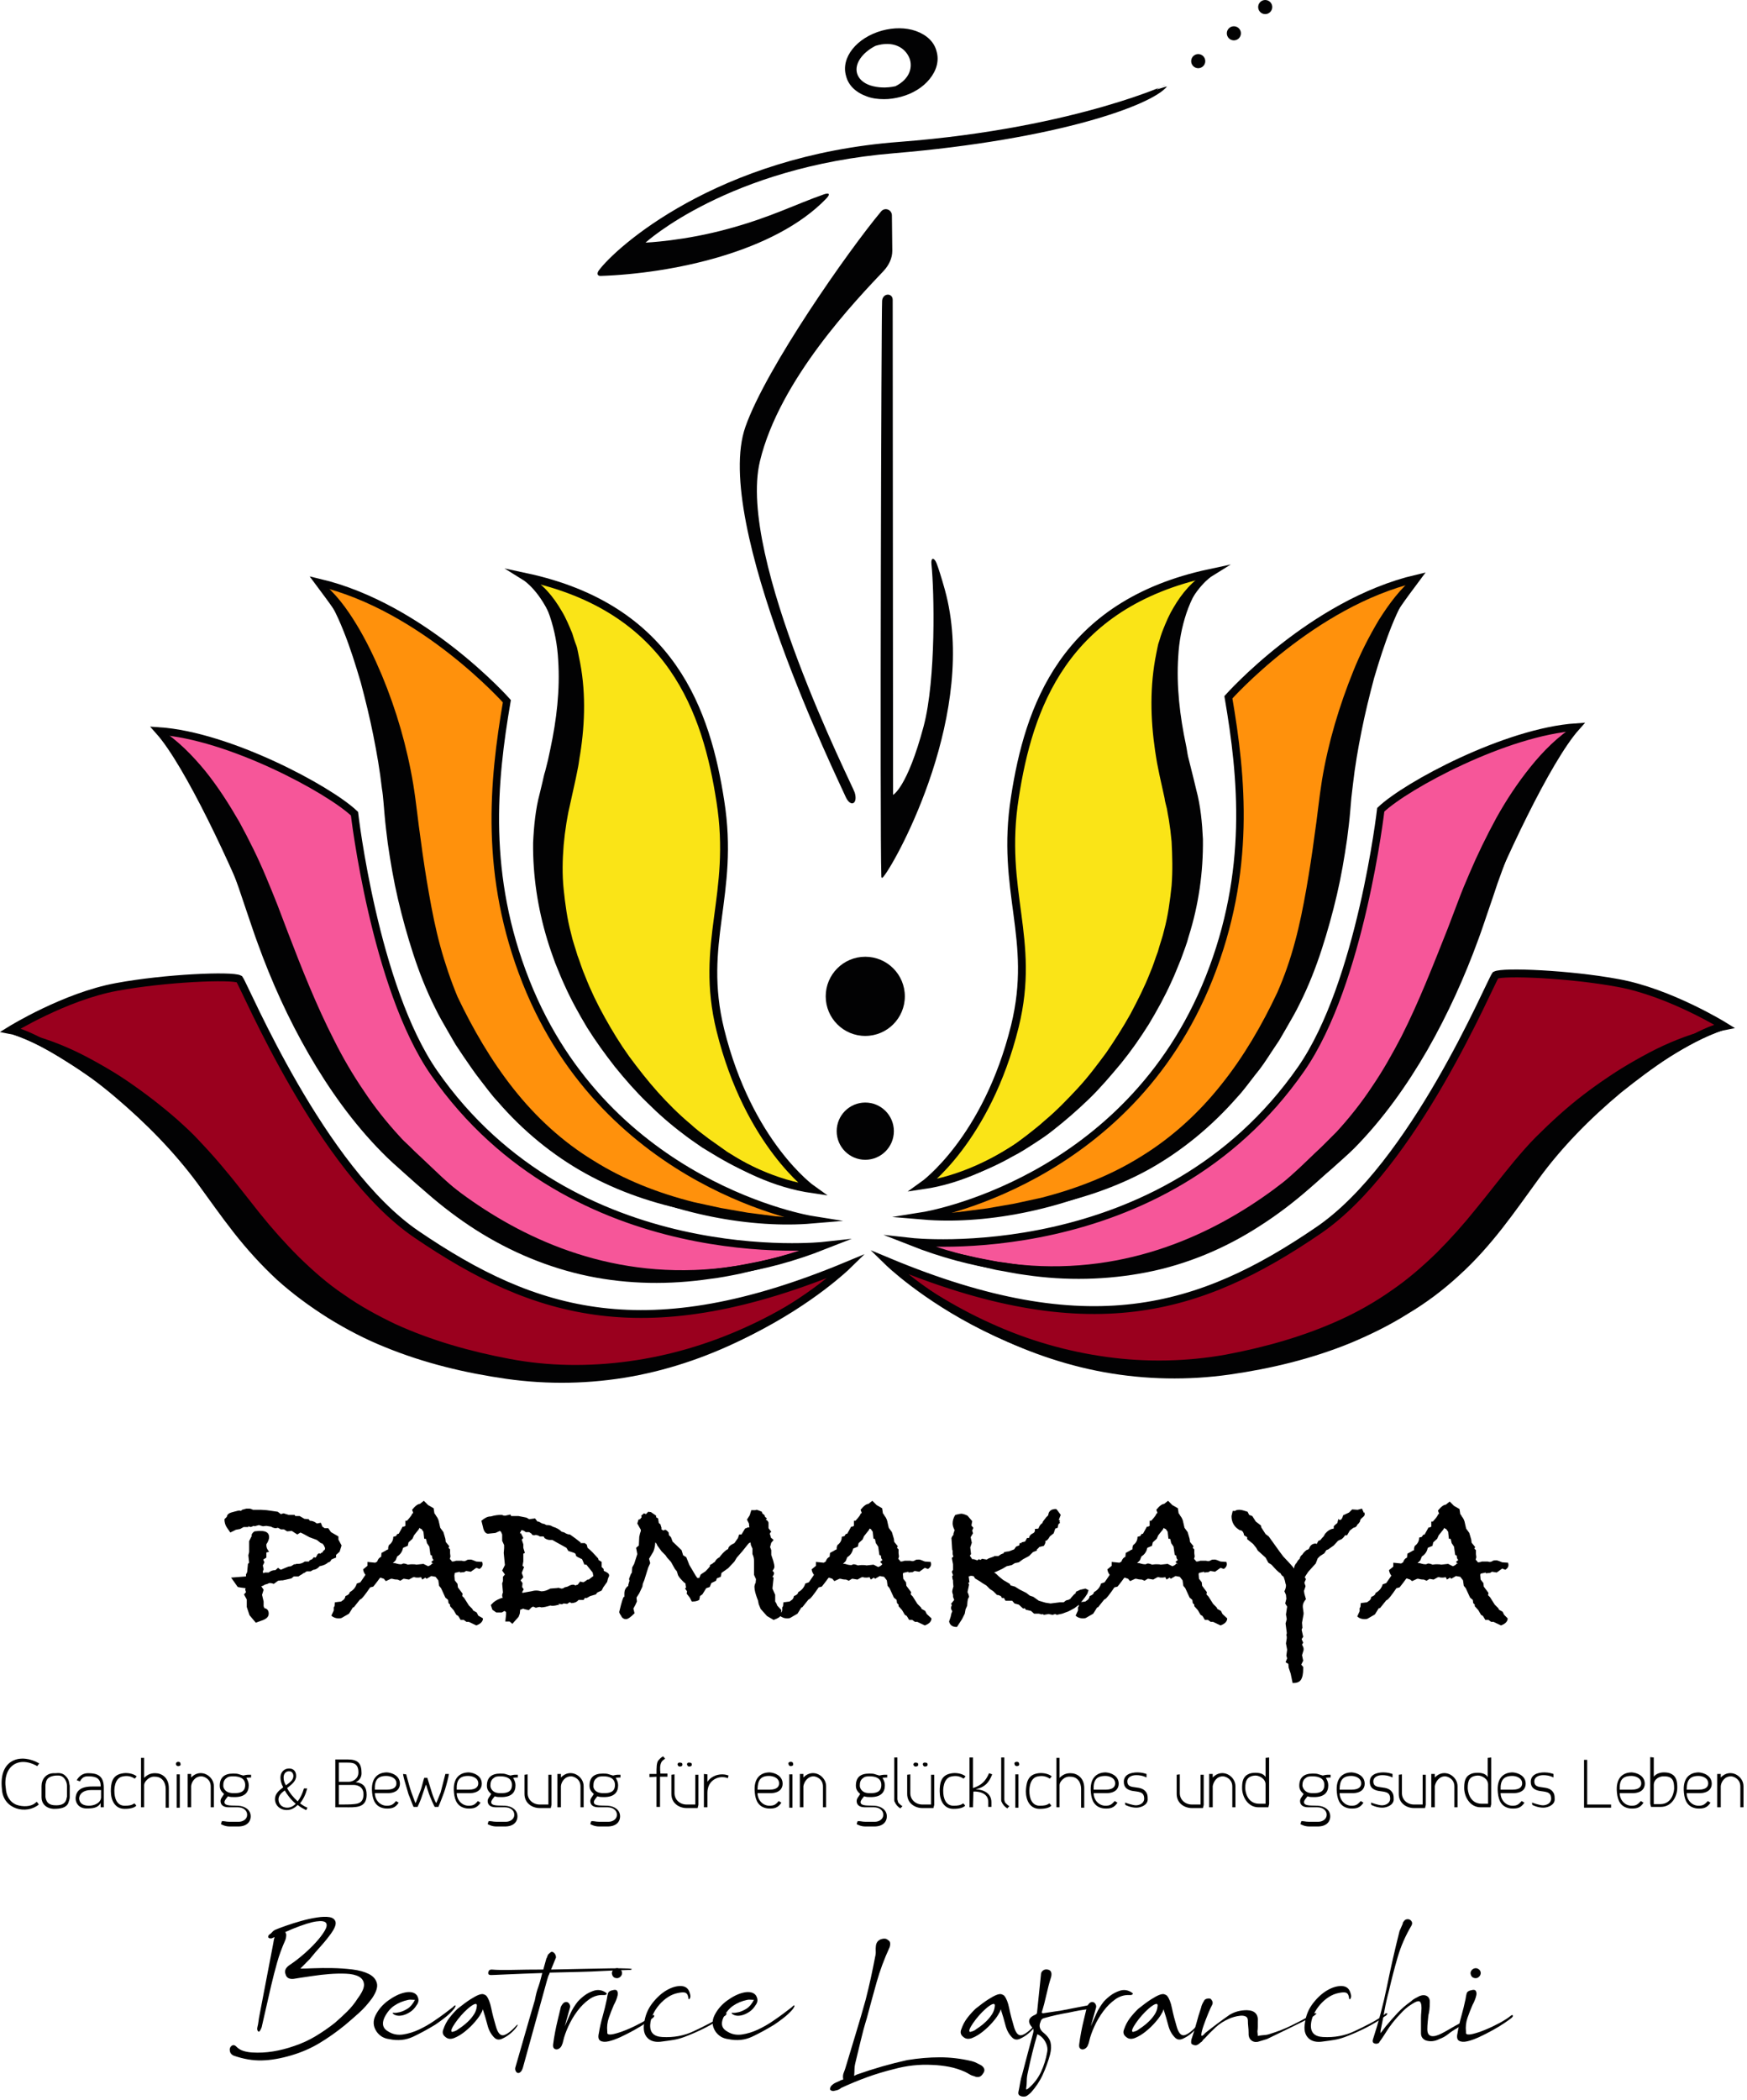 <?xml version="1.0" encoding="UTF-8" standalone="no"?> <svg xmlns="http://www.w3.org/2000/svg" xmlns:xlink="http://www.w3.org/1999/xlink" xmlns:serif="http://www.serif.com/" width="100%" height="100%" viewBox="0 0 446 536" version="1.1" xml:space="preserve" style="fill-rule:evenodd;clip-rule:evenodd;stroke-miterlimit:10;"> <g id="German" transform="matrix(1,0,0,0.949,-2.73115e-14,0)"> <rect x="0" y="0" width="445.1" height="564.62" style="fill:none;"></rect> <clipPath id="_clip1"> <rect x="0" y="0" width="445.1" height="564.62"></rect> </clipPath> <g clip-path="url(#_clip1)"> <g id="Logo" transform="matrix(1,0,0,1.054,-3.33067e-15,0)"> <g> <path d="M239.1,13.1C238.5,10.7 236.6,8.9 233.8,7.9C231.2,7 228.2,7 225.2,7.8C218.7,9.6 214.6,14.7 216,19.4C216.6,21.8 218.5,23.6 221.3,24.6C222.6,25.1 224.1,25.3 225.7,25.3C227.1,25.3 228.5,25.1 230,24.7C233,23.9 235.6,22.3 237.3,20.2C239.1,18 239.8,15.5 239.1,13.1ZM222.2,21.8C220.4,21.2 219.2,20.1 218.8,18.7C218.1,16.2 220.2,13.4 223.5,11.7C228,10.3 231.1,12.1 232.2,14.9C233,17 232.4,20.1 228.6,22C226.3,22.5 224.1,22.4 222.2,21.8Z" style="fill:rgb(2,2,3);fill-rule:nonzero;"></path> <circle cx="220.9" cy="288.6" r="7.3" style="fill:rgb(2,2,3);"></circle> <circle cx="305.9" cy="15.6" r="1.8" style="fill:rgb(2,2,3);"></circle> <circle cx="315" cy="8.5" r="1.8" style="fill:rgb(2,2,3);"></circle> <circle cx="323" cy="1.8" r="1.8" style="fill:rgb(2,2,3);"></circle> <circle cx="220.9" cy="254.2" r="10.1" style="fill:rgb(2,2,3);"></circle> <path d="M297.2,21.8C300.7,20.3 275.5,32.7 229.6,36.2C182.9,39.7 156.9,63.4 152.8,69.1C152.3,69.9 152.6,70.4 153.3,70.4C171.4,69.8 197.8,64.4 211,50.6C212.2,49.3 211.4,49.2 210.3,49.6C202.9,52.2 196.8,55.4 186.2,58.3C174.7,61.5 164.8,61.9 164.8,61.9C164.8,61.9 185.9,42.6 228.2,39.1C269.8,35.6 294,26.9 297.9,22.1C298.2,21.8 292.4,24 297.2,21.8Z" style="fill:rgb(2,2,3);fill-rule:nonzero;"></path> <path d="M227.7,55L227.8,64C227.8,65.9 226.9,67.7 225.6,69.1C218.7,76.4 199,96.8 194,117.7C188.1,142.3 217.9,200.9 218.2,202.2C219.1,205.1 217.1,206.2 215.8,203.1C214.5,200 181.7,133.3 190.3,108.9C195.6,93.8 216.7,63.8 224.9,54C225.8,52.8 227.7,53.4 227.7,55Z" style="fill:rgb(2,2,3);fill-rule:nonzero;"></path> <path d="M225.2,76.7C225,78.7 224.6,211.3 225,223.5C225,224.2 225.3,224 225.6,223.6C229.2,219.1 249.8,181.4 241.2,150.4C240.3,147.2 239.6,145 239.1,143.7C238.5,142.2 237.6,142.1 237.8,144C238.5,150.7 239,173.2 235.8,185.3C231.6,201 228,202.8 228,202.8C228,202.8 227.9,87.8 227.9,76.5C227.9,74.7 225.4,74.7 225.2,76.7Z" style="fill:rgb(2,2,3);fill-rule:nonzero;"></path> <g> <path d="M226.7,321.9C226.7,321.9 263.1,357.5 315.1,348.4C367.1,339.3 386.6,301.5 393.2,294.1C399.8,286.7 429.5,263.8 440.2,261.8C440.2,261.8 426.3,253.2 413.1,250.8C400.7,248.5 383.7,247.8 381.8,248.8C380.2,251.1 361,297.3 336.6,313.9C306.3,334.6 277.8,343.2 226.7,321.9Z" style="fill:rgb(154,0,30);fill-rule:nonzero;stroke:rgb(2,2,3);stroke-width:2px;"></path> <path d="M226.6,321.2C230.5,324.6 234.8,327.6 239.2,330.3C243.6,333 248.2,335.5 252.9,337.6C262.3,341.9 272.3,344.8 282.5,346.2C292.6,347.6 303,347.4 313,345.6C323.1,343.7 333,340.9 342.2,336.7C346.8,334.6 351.2,332.1 355.3,329.2C359.4,326.4 363.2,323.1 366.8,319.6C370.3,316.1 373.7,312.3 376.9,308.3C380.1,304.4 383.3,300.2 386.7,296.1C388.4,294.1 390.2,292 392.1,290.1C394,288.2 396,286.3 398,284.5C402,280.9 406.2,277.7 410.7,274.7C412.9,273.2 415.2,271.8 417.5,270.5C419.8,269.2 422.2,267.9 424.6,266.8C429.4,264.6 434.5,262.8 439.8,262L440,262.8C435.1,264.5 430.5,267 426.2,269.7C421.9,272.5 417.8,275.6 413.8,278.8C405.9,285.4 398.7,292.7 392.8,300.8C389.8,304.9 386.8,309.2 383.5,313.4C380.2,317.6 376.6,321.7 372.5,325.4C368.5,329.1 364.1,332.4 359.4,335.2C354.8,338.1 349.9,340.5 344.9,342.6C334.9,346.7 324.4,349.2 313.9,350.7C303.3,352.2 292.4,352 281.9,350.1C271.4,348.2 261.3,344.6 251.9,339.8C242.5,335 233.7,329 226.1,321.7L226.6,321.2Z" style="fill:rgb(2,2,3);fill-rule:nonzero;"></path> <g> <path d="M308.8,146.2C308.8,146.2 290.1,157.8 301.5,201.4C312.9,245 272.3,297 235.7,302.4C235.7,302.4 251.9,290.9 259.1,261.8C264.6,239.4 255.3,227.5 259.1,203.4C262.6,180.8 271.4,154.2 308.8,146.2Z" style="fill:rgb(250,228,23);fill-rule:nonzero;stroke:rgb(2,2,3);stroke-width:2px;"></path> <path d="M308.6,146.6C305.9,149.3 304.1,152.9 302.9,156.4C301.7,160 301,163.7 300.8,167.5C300.3,175 301.2,182.7 302.8,190.2C303,191.1 303.1,192.1 303.3,193L304,195.8C304.2,196.7 304.5,197.7 304.7,198.6L305.4,201.5C306.5,205.6 306.9,209.9 307.1,214.1C307.2,222.5 306,230.9 303.5,238.8C303,240.8 302.2,242.7 301.5,244.7C300.7,246.6 300,248.5 299.1,250.4C297.4,254.2 295.4,257.8 293.3,261.3C291.1,264.8 288.8,268.1 286.2,271.3C283.6,274.4 281,277.5 278,280.4C275.1,283.2 272,285.9 268.8,288.4C267.2,289.7 265.5,290.8 263.8,291.9C262.1,293 260.4,294.1 258.6,295C251.6,299 243.8,301.8 235.8,302.8L235.7,302C239.6,301.2 243.3,300 247,298.5C250.6,297 254.1,295.1 257.4,293C259.1,292 260.6,290.8 262.2,289.6C263.7,288.4 265.3,287.2 266.7,285.9C269.7,283.4 272.4,280.6 275.1,277.7C277.8,274.8 280.1,271.7 282.4,268.6C284.6,265.4 286.7,262.1 288.6,258.7C290.4,255.3 292.2,251.8 293.6,248.2C294.4,246.4 294.9,244.6 295.6,242.8C296.1,240.9 296.8,239.1 297.2,237.3C298.2,233.6 298.7,229.8 299.1,226C299.4,222.2 299.3,218.4 299.1,214.7C299,213.8 298.9,212.8 298.8,211.9L298.4,209.1C298.2,208.2 298.1,207.3 297.9,206.3C297.7,205.4 297.4,204.5 297.3,203.6L296,197.7L295.4,194.7C295.2,193.7 295.1,192.7 294.9,191.6C293.7,183.5 293.5,175 295.2,166.7L295.5,165.2C295.6,164.7 295.7,164.2 295.9,163.7C296.2,162.7 296.5,161.7 296.9,160.7C297.7,158.7 298.5,156.8 299.6,155C301.7,151.4 304.5,148 308.2,146L308.6,146.6Z" style="fill:rgb(2,2,3);fill-rule:nonzero;"></path> </g> <g> <g> <path d="M235.7,310.2C235.7,310.2 287.9,301.9 308.7,249.5C319.5,222.3 317.1,198.3 313.6,177.9C313.6,177.9 334.9,153.9 361.6,147.6C353.7,158.2 353.7,158.2 349.7,172.1C345.7,186 336.1,230.5 330,251C316.2,297.2 265.3,312.7 235.7,310.2Z" style="fill:rgb(255,145,12);fill-rule:nonzero;stroke:rgb(2,2,3);stroke-width:1.92px;"></path> <path d="M361.8,147.8C358.9,151.5 356.9,155.7 355.2,159.9C353.5,164.2 352.1,168.6 350.8,173C349.6,177.5 348.5,182 347.6,186.5C346.7,191 345.9,195.6 345.4,200.1C345.3,201.2 345.1,202.4 345,203.5L344.7,207C344.5,209.4 344.2,211.8 343.9,214.1C343.2,218.9 342.4,223.6 341.3,228.3C340.2,233 338.9,237.7 337.4,242.3C335.9,246.9 334.1,251.5 331.9,255.9C330.8,258.2 329.6,260.2 328.4,262.3L326.6,265.4L324.6,268.4C323.3,270.4 322,272.4 320.4,274.3C318.9,276.2 317.5,278.2 315.8,280C309.4,287.3 301.8,293.6 293.4,298.3C284.9,303 275.7,306 266.3,307.9C256.9,309.8 247.4,310.4 238,310.7L238,309.9L245,309.2L252,308.3L258.9,307.1L265.8,305.6C274.8,303.3 283.6,299.9 291.4,295C299.2,290.2 306.1,283.9 311.8,276.7C317.5,269.6 322.2,261.5 326.1,253.2C327.9,249.1 329.4,244.8 330.6,240.3C331.8,235.9 332.7,231.3 333.5,226.8C334.3,222.2 335,217.7 335.6,213.1C336.3,208.5 336.7,204 337.5,199C339.1,189.4 341.9,180.1 345.5,171.2C347.3,166.7 349.5,162.4 352,158.2C354.6,154.1 357.5,150.1 361.3,147.1L361.8,147.8Z" style="fill:rgb(2,2,3);fill-rule:nonzero;"></path> </g> <g> <path d="M232.6,316.8C232.6,316.8 296.6,323.9 332.2,272.7C347.4,250.8 352.5,206.6 352.5,206.6C359,200.4 384.5,186.7 402.4,185.5C395,193.8 382.9,219.6 376.4,236.1C369.9,252.6 355.6,275.5 346.3,285.5C336.9,295.5 295.6,341.6 232.6,316.8Z" style="fill:rgb(246,86,153);fill-rule:nonzero;stroke:rgb(2,2,3);stroke-width:1.92px;"></path> <path d="M402.6,185.7C395.9,193.3 391.4,202.3 387.6,211.4C385.7,216 384,220.7 382.3,225.4C381.5,227.8 380.7,230.2 379.9,232.5C379.1,234.8 378.3,237.3 377.4,239.7C373.9,249.3 369.6,258.8 364.4,267.9C359.2,276.9 353.1,285.5 345.7,293C344.8,293.9 343.8,294.8 342.8,295.7C341.8,296.6 340.8,297.5 339.9,298.3C338,299.9 336.1,301.7 334.1,303.4C330.2,306.8 326,310 321.6,312.8C312.8,318.5 303,322.6 292.8,324.6C282.6,326.6 272.1,326.8 261.9,325.3C259.4,325 256.8,324.4 254.3,324C251.8,323.4 249.3,322.9 246.9,322.1C242,320.7 237.2,319 232.4,317.1L232.7,316.3C237.5,317.9 242.4,319.4 247.3,320.4C249.7,321 252.2,321.4 254.7,321.9C257.2,322.2 259.7,322.7 262.2,322.9C272.2,323.9 282.3,323.3 292,320.9C301.7,318.5 310.7,314.3 318.8,308.6C322.9,305.8 326.7,302.6 330.4,299.2C332.3,297.5 334,295.8 335.9,294C336.9,293.1 337.7,292.3 338.6,291.4C339.5,290.5 340.3,289.7 341.2,288.8C344.5,285.2 347.6,281.3 350.3,277.2C353.1,273.1 355.5,268.8 357.8,264.4C362.3,255.5 365.9,246.2 369.6,236.9L372.3,229.8C373.2,227.4 374.2,225 375.2,222.7C377.2,218 379.5,213.3 382,208.7C384.5,204.2 387.4,199.8 390.7,195.7C394,191.6 397.7,187.9 402.1,185.1L402.6,185.7Z" style="fill:rgb(2,2,3);fill-rule:nonzero;"></path> </g> </g> </g> <g> <path d="M216.3,322.9C216.3,322.9 179.9,358.5 127.9,349.4C75.9,340.3 56.3,302.5 49.7,295.1C43.1,287.7 13.4,264.8 2.7,262.8C2.7,262.8 16.6,254.2 29.8,251.8C42.2,249.5 59.2,248.8 61.1,249.8C62.7,252.1 81.9,298.3 106.3,314.9C136.7,335.6 165.2,344.2 216.3,322.9Z" style="fill:rgb(154,0,30);fill-rule:nonzero;stroke:rgb(2,2,3);stroke-width:2px;"></path> <path d="M217,322.8C209.4,330.1 200.6,336.1 191.2,340.9C181.8,345.7 171.7,349.3 161.2,351.2C150.7,353.1 139.9,353.3 129.3,351.8C118.8,350.3 108.3,347.8 98.3,343.7C93.3,341.7 88.5,339.2 83.8,336.3C79.2,333.4 74.8,330.2 70.7,326.5C66.7,322.8 63,318.7 59.7,314.5C56.4,310.3 53.4,306 50.4,301.9C44.4,293.8 37.2,286.5 29.4,279.9C25.5,276.6 21.4,273.5 17,270.8C12.7,268 8.1,265.6 3.2,263.9L3.4,263.1C8.7,263.9 13.8,265.7 18.6,267.9C21,269 23.4,270.3 25.7,271.6C28,272.9 30.3,274.3 32.5,275.8C36.9,278.8 41.2,282.1 45.2,285.6C47.2,287.4 49.2,289.2 51,291.2C52.9,293.2 54.7,295.2 56.4,297.2C59.9,301.3 63,305.4 66.2,309.4C69.4,313.4 72.7,317.1 76.3,320.7C79.9,324.2 83.6,327.5 87.8,330.3C91.9,333.2 96.3,335.6 100.9,337.8C110.1,342 120,344.8 130.1,346.7C140.1,348.6 150.4,348.7 160.6,347.3C170.8,345.9 180.7,343 190.2,338.7C194.9,336.6 199.5,334.1 203.9,331.4C208.3,328.7 212.6,325.7 216.5,322.3L217,322.8Z" style="fill:rgb(2,2,3);fill-rule:nonzero;"></path> <g> <path d="M134.2,147.2C134.2,147.2 152.9,158.8 141.5,202.4C130.1,246 170.7,298 207.3,303.4C207.3,303.4 191.1,291.9 183.9,262.8C178.4,240.4 187.7,228.5 183.9,204.4C180.4,181.8 171.6,155.2 134.2,147.2Z" style="fill:rgb(250,228,23);fill-rule:nonzero;stroke:rgb(2,2,3);stroke-width:2px;"></path> <path d="M134.8,146.9C138.6,148.9 141.3,152.3 143.4,155.9C144.5,157.7 145.3,159.7 146.1,161.6C146.4,162.6 146.7,163.6 147.1,164.6C147.3,165.1 147.4,165.6 147.5,166.1L147.8,167.6C149.6,175.8 149.4,184.3 148.1,192.5C147.9,193.5 147.8,194.6 147.6,195.6L147,198.6L145.7,204.5C145.5,205.4 145.3,206.3 145.1,207.2C144.9,208.1 144.8,209 144.6,210L144.2,212.8C144.1,213.7 144,214.7 143.9,215.6C143.6,219.3 143.5,223.1 143.9,226.9C144.3,230.7 144.8,234.5 145.8,238.2C146.2,240.1 146.9,241.9 147.4,243.7C148.1,245.5 148.6,247.3 149.4,249.1C150.8,252.7 152.5,256.2 154.4,259.6C156.3,263 158.3,266.3 160.6,269.5C162.9,272.6 165.3,275.7 167.9,278.6C170.5,281.5 173.3,284.3 176.3,286.8C177.7,288.1 179.3,289.3 180.9,290.5C182.5,291.6 184.1,292.8 185.7,293.9C189,296 192.4,297.9 196.1,299.4C199.7,300.9 203.5,302.2 207.4,302.9L207.3,303.7C199.3,302.7 191.5,299.9 184.5,295.9C182.7,294.9 181,293.8 179.3,292.8C177.6,291.6 175.9,290.5 174.4,289.3C171.2,286.9 168.1,284.2 165.2,281.3C162.3,278.5 159.6,275.4 157,272.2C154.5,269 152.1,265.7 149.9,262.2C147.8,258.7 145.8,255.1 144.1,251.3C143.2,249.4 142.5,247.5 141.7,245.6C141,243.7 140.3,241.7 139.7,239.7C137.3,231.8 136,223.4 136.1,215C136.3,210.8 136.7,206.5 137.8,202.4L138.5,199.5C138.7,198.6 138.9,197.6 139.2,196.7L139.9,193.9C140.1,193 140.3,192 140.5,191.1C142.1,183.6 143,176 142.5,168.4C142.3,164.6 141.6,160.9 140.4,157.3C139.2,153.7 137.4,150.2 134.7,147.5L134.8,146.9Z" style="fill:rgb(2,2,3);fill-rule:nonzero;"></path> </g> <g> <g> <path d="M207.3,311.2C207.3,311.2 155.1,302.9 134.3,250.5C123.5,223.3 125.9,199.3 129.4,178.9C129.4,178.9 108.1,154.9 81.4,148.6C89.3,159.2 89.3,159.2 93.2,173.1C97.1,187.1 106.8,231.5 112.9,252C126.8,298.2 177.7,313.7 207.3,311.2Z" style="fill:rgb(255,145,12);fill-rule:nonzero;stroke:rgb(2,2,3);stroke-width:1.92px;"></path> <path d="M81.7,148.2C85.6,151.2 88.5,155.2 91,159.3C93.5,163.4 95.6,167.8 97.5,172.3C101.2,181.2 103.9,190.5 105.5,200.1C106.3,205 106.7,209.5 107.4,214.2C108,218.8 108.7,223.4 109.5,227.9C110.3,232.5 111.2,237 112.4,241.4C113.6,245.8 115.1,250.2 116.8,254.3C120.7,262.5 125.4,270.6 131.1,277.8C136.8,285 143.6,291.3 151.5,296.1C159.3,301 168,304.4 177.1,306.7L184,308.2L190.9,309.4L197.9,310.3L204.9,311L204.9,311.8C195.5,311.6 186,310.9 176.6,309C167.2,307.2 158,304.1 149.5,299.4C141,294.7 133.4,288.4 127.1,281.1C125.4,279.3 124,277.3 122.5,275.4C121,273.5 119.7,271.5 118.3,269.5L116.3,266.5L114.5,263.4C113.3,261.3 112.1,259.3 111,257C108.8,252.6 107,248 105.5,243.4C104,238.8 102.7,234.1 101.6,229.4C100.5,224.7 99.7,220 99,215.2C98.7,212.8 98.4,210.4 98.2,208.1L97.9,204.6C97.8,203.5 97.7,202.3 97.5,201.2C97,196.7 96.2,192.1 95.3,187.6C94.4,183.1 93.3,178.6 92.1,174.1C90.8,169.7 89.4,165.2 87.7,161C86,156.7 83.9,152.5 81.1,148.9L81.7,148.2Z" style="fill:rgb(2,2,3);fill-rule:nonzero;"></path> </g> <path d="M210.4,317.8C210.4,317.8 146.4,324.9 110.8,273.7C95.6,251.8 90.5,207.6 90.5,207.6C84,201.4 58.5,187.7 40.6,186.5C48,194.8 60.1,220.6 66.6,237.1C73.1,253.6 87.4,276.5 96.7,286.5C106,296.5 147.4,342.6 210.4,317.8Z" style="fill:rgb(246,86,153);fill-rule:nonzero;stroke:rgb(2,2,3);stroke-width:1.92px;"></path> <g> <path d="M41,186.1C45.4,188.9 49.1,192.7 52.4,196.7C55.7,200.8 58.5,205.2 61.1,209.7C63.6,214.3 65.9,218.9 67.9,223.7C68.9,226.1 69.9,228.5 70.8,230.8L73.5,237.9C77.1,247.3 80.8,256.6 85.3,265.4C87.5,269.8 90,274.1 92.8,278.2C95.5,282.3 98.6,286.2 101.9,289.8C102.7,290.7 103.6,291.6 104.5,292.4C105.4,293.3 106.2,294.1 107.2,295C109.1,296.8 110.9,298.5 112.7,300.2C116.4,303.6 120.2,306.7 124.3,309.6C132.4,315.3 141.5,319.5 151.1,321.9C160.7,324.3 170.9,324.9 180.9,323.9C183.4,323.7 185.9,323.3 188.4,322.9C190.9,322.4 193.4,322 195.8,321.4C200.7,320.3 205.6,318.8 210.4,317.3L210.7,318.1C205.9,319.9 201.2,321.7 196.2,323.1C193.8,323.9 191.2,324.4 188.8,325C186.3,325.5 183.8,326 181.2,326.3C171,327.8 160.5,327.7 150.3,325.6C140.1,323.5 130.3,319.4 121.5,313.8C117.1,311 112.9,307.8 109,304.4C107,302.7 105.1,301 103.2,299.3C102.3,298.5 101.3,297.6 100.3,296.7C99.3,295.8 98.4,294.9 97.5,294C90.1,286.5 84,277.9 78.8,268.9C73.6,259.9 69.3,250.4 65.8,240.7C64.9,238.3 64.1,235.8 63.3,233.5C62.5,231.2 61.7,228.7 60.9,226.4C59.2,221.7 57.6,217 55.6,212.4C51.8,203.2 47.3,194.3 40.6,186.7L41,186.1Z" style="fill:rgb(2,2,3);fill-rule:nonzero;"></path> </g> </g> </g> </g> <g> <path d="M87.2,394.3L86.7,395.9L85.8,396.7L85.8,397.4C85.5,397.5 85.2,397.6 84.8,397.8L84.6,397.9C84.4,398.3 84.2,398.6 83.8,398.6C83.4,399 82.7,399.4 81.6,399.6C81.1,400.2 80.5,400.5 80,400.5L79.3,400.9L78.3,400.9L77.7,401.3L77.4,401.4C77.3,401.5 77.1,401.7 76.8,401.8L76.2,402.2L75,402.2L74.4,402.7L72.2,403.2C72,403.2 71.6,403.2 71,403.3L69.9,404.1C69.6,404 69.3,403.9 69,403.9L68.7,403.9L68.3,404.1L67.6,404.3L67.1,404.6L66.7,404.7L67.3,405.6L66.9,406.9L67.3,408.6L67.3,409.8L67.5,410.3C68.2,410.4 68.6,410.9 68.6,411.7C68.6,412.5 68,413.1 66.7,413.5L65.3,414L63.7,412.1L63,410L63,408.1L62.3,406.8L62.8,406.2L62.6,405.6L62.7,405.2C61.8,405.1 61.1,405 60.7,404.9L59,402.5L62.8,402.2L62.8,401.7L63.1,401.1L63.3,399L63.6,398.7L63.4,396.8L63.6,396L63.6,393.2L64.2,392L64.3,391.9L64.2,391.7C64.3,391.3 64.6,390.9 65,390.7L66.1,390.6L66.5,390.6C68,390.6 68.7,391.1 68.7,392.2C68.7,392.6 68.5,393.3 68,394L68,394.3C68,394.8 68.2,395.3 68.7,395.9L68,396.1L68,397.4L67.2,397.9L67.5,398.6L67.1,399.4L67.3,400.4L67.1,400.9L67.2,401.4L67.6,401.2L68.6,401.2C69.1,400.8 69.6,400.6 70.3,400.6L71,400C71.2,400.2 71.5,400.4 71.7,400.5C72.1,400.3 72.7,400.1 73.6,399.7L74.3,399.6L75.1,399.1L75.5,399.1L75.6,399L76,399C76.7,399 77.3,398.8 77.8,398.4L78.9,398.4L79,398.1L79.7,397.8L80.1,397.3C80.2,397.3 80.4,397.4 80.6,397.4L81.1,396.5C81.3,396.4 81.4,396.3 81.5,396.3C81.6,396.3 81.7,396.4 81.7,396.5C81.8,396.3 82,396.2 82.4,396L82.5,395.7L82.9,395.4L83,395L82.7,394.3L82.3,393.8L81.9,393.7L80.9,392.9L79,392.2C78.1,391.7 77.4,391.3 76.7,391L75.9,391.5L74.5,390.6L73.3,390.7L72.5,390.2L71.7,390.2L71,389.8L70.8,389.8C70.7,389.8 70.6,389.9 70.5,389.9C70.1,389.9 69.7,389.8 69.2,389.5L68,389.3L67.1,389.4L66.1,389.1L65,389.4L64.8,389.3L64,389.6L63.4,389.4L63.4,389.6L62.2,389.6L61.3,390.1L60.2,390.3L58.8,391L57.9,389.7C57.5,389.1 57.3,388.4 57.3,387.6L57.9,387C58,386.4 58.4,386.1 59,385.9C59.6,385.7 60.2,385.6 60.9,385.4L61.3,385.4L61.5,385.5L62,385L61.8,385.2L62.9,384.9L63.6,384.9C63.9,384.9 64.2,385 64.6,385.2L66.6,385.2L68.1,385.3L70.9,385.7L71.7,386.3L72.4,386.1L73.7,386.5L75.2,386.5L75.4,386.8L76.5,386.8L77.7,387.5L78.8,387.6L79.1,388C79.7,388 80.3,388.2 80.9,388.7L81.9,388.5L82.3,389.5L82.9,389.9L83.8,389.9L84.5,390.9L86.4,392L86.4,392.8L87.2,394.3Z" style="fill-rule:nonzero;"></path> <path d="M123.3,412.9C123.3,413.7 122.7,414.3 121.6,414.7L119.7,413.8L119.1,413.8L118.4,413.3L117.6,413.3L117,412.3L116.5,412L115.8,410.8L114.9,409.8L114.9,409.4L114.5,409L114.4,408.2L113.7,407.6L112.6,405.2L112.1,404.6L111.9,403.2L111.2,402.3L110.1,402.1L108.9,402.8L108.6,402.5L107.8,403L107.5,402.4C107.3,402.4 107.1,402.5 106.7,402.5C106.3,402.5 106.1,402.5 105.9,402.4L105.5,402.4L104.4,403L103.2,402.8L103,402.8L102.2,403.3L101.5,403C100.9,403 100.4,402.9 100.1,402.8L99.8,402.8L98.5,403.4L98,402.8L97.1,402.5L96.9,402.7C96.2,403.7 95.6,404.4 95.3,404.8L94.5,405C93.2,406.9 92.4,407.9 92.1,408L91.9,408.1L90.3,410.1L90.1,410.1L89.1,411.7L87.2,412.8C86.9,412.9 86.6,412.9 86.4,412.9C85.8,412.9 85.1,412.7 84.6,412.2L85.2,410.9L85.2,410.1L85.4,409.8L85.5,408.8L87.1,408.6L87.5,408.3C87.9,408.1 88.1,407.7 88.2,407.2C88.8,407 89.2,406.7 89.3,406.2C90.2,405.7 90.8,405 91.1,404L92,403.7L93.3,401.8C93,401.4 92.8,401 92.7,400.4L93.8,399.5L93.8,398.5L95.8,398.7L96.3,398.4C96.5,397.8 96.8,397.4 97.3,397.2L97.4,396.2L98.5,395.6C98.6,395.5 98.8,395.4 99.1,395.3L99.1,395C99.1,394.7 99.2,394.4 99.3,394.2C100,393.7 100.4,393 100.4,392.1L101.1,391.9L101.4,391.4L101.8,391.3L102.8,389.5L103.1,389.5L103.5,389.3L103.5,388L103.9,388C104.7,387.1 105.2,386.5 105.2,386.2L105.5,386L105.2,385.2C106,384.2 106.7,383.7 107.2,383.7L108.2,382.9L109.3,384L110.7,384.8L110.9,386.1C111.1,386.3 111.2,386.5 111.3,386.7C111.8,387.3 112,387.9 112.1,388.5L112.4,389.8L113.2,390.9L113.7,392.6L113.8,393.4L114.7,394.5L114.5,394.9L114.9,395.3L114.9,396.3L115,397.1C114.9,397.6 114.8,397.8 114.8,397.7L115.1,398L115.4,398.4C115.8,398.4 116.2,398.3 116.4,398.2L117.9,398.2C118.2,398.3 118.4,398.3 118.5,398.3C118.7,398.3 118.9,398.2 119.1,398.1C119.3,397.9 119.7,397.9 120.1,397.9C120.4,397.9 120.9,398.1 121.6,398.4L123.1,398.5C123.2,398.8 123.2,399 123.2,399.1C123.2,399.6 122.9,400 122.4,400.3L121.6,400L120.2,401L119,400.8L118.5,401.1L117.4,401.2L117.4,401L116.1,401.3L116,402L116.1,403.2L116.8,404.1L116.9,405L118.1,406.6L118,407.2L118.5,407.7L119.7,409.6L120.6,410.5L120.8,410.9L121.7,411.4L122.1,412.2L123.3,412.9ZM110.7,399.1L110.1,398.5L110.7,398C110.4,397.8 110.3,397.4 110.3,396.9L109.9,396.7L109.6,394.6L109,393.7L108.8,392.8L108.7,392.6L108.3,392.6L108.1,390.8L107.6,390.1L107.3,390L107.1,389.8L106.9,390.2L105.7,391.7L105.3,392.6L104.3,393.5L104.1,394.4L102.9,394.9C102.7,395.9 102.2,396.6 101.4,397.1L101,398.1L100.3,398.8L100.8,398.8C101.4,399 101.9,399.1 102.3,399.1L102.5,399.1C102.7,399 102.9,398.9 103.1,398.9C103.3,398.9 103.6,399 103.9,399.1L104.1,399.2C104.3,399.2 104.6,399.1 105.1,399.1C105.6,399.1 106,399.1 106.3,399.2L108.1,399L109.3,399.6C109.9,399.4 110.2,399.1 110.3,398.9C110.7,399 110.7,399.1 110.7,399.1Z" style="fill-rule:nonzero;"></path> <path d="M155.5,401.9L155.5,402.1C155.5,402.2 155.4,402.2 155.4,402.3L155.2,402.8L155,403.6L154,405L153.6,405.8L152.5,406.3L152.1,406.8L150.7,407.2L149.8,407.7L149.3,407.7L149,408.2L147.7,408.2C147.3,408.7 146.7,409 145.8,409C145.7,408.9 145.6,408.8 145.5,408.8C145.4,408.8 145.2,408.9 144.8,409.2L143.9,409.1L143.5,409.3L142.5,409.2L142.8,409.4C142,409.6 141.4,409.7 141,409.7C140.8,409.7 140.7,409.7 140.6,409.6C139.6,409.9 138.8,410.1 138.2,410.1C138.2,410.1 138.1,410.1 137.9,410L137.6,410L136.8,410.2L136.1,409.9L135.7,410.1L135,410.8L134.1,410.6C134,410.6 133.8,410.5 133.5,410.4L133.4,410.5L132.8,410.7L132.7,411.7L132.4,412.5L130.8,414.3L130.1,413.7L129,413.7L129.2,411.9L129.2,411.3L128.8,411C128.7,411.1 128.4,411.2 128.1,411.4L126.7,411.4L125.7,410.7L125.3,409.5L126,408.8C126.6,408.3 127.4,407.9 128.4,407.6L128.3,407.5C128.2,407.3 128.2,407.1 128.2,407C128.2,406.8 128.3,406.5 128.4,406.3L128.2,404L128.4,403.4L128.4,402.3L128.9,401.7L128.2,400.7L128.9,399.3L128.6,396.2L128.7,395L128.7,394.2L128.2,393.1L128.2,391.5L127.9,390.8L127.6,390.6L126.5,391.1L124.6,391.3C124,391.3 123.5,390.7 123.3,389.6L122.9,388C123.7,387.3 124.5,386.9 125.2,386.9L125.3,386.9C126.3,386.6 127.2,386.5 127.9,386.5C128,386.5 128.2,386.5 128.4,386.6C128.6,386.7 128.8,386.7 129,386.7C129,386.7 129.4,386.6 130.3,386.4L130.5,386.8L132.4,386.8L134.4,387.2L135.1,387.6L136.6,387.4L137.2,388.2L137.5,388.2L138.4,388.7L138.9,388.8L139.5,389.1L139.7,389.1C140.2,389.1 140.7,389.2 141.1,389.5C142.1,389.8 142.8,390.2 143.4,390.8C143.7,390.9 143.9,390.9 144.1,391C144.5,391.3 145,391.5 145.5,391.5L146.9,392.5L148.3,393.6L148.1,393.7L149.3,393.7L149.8,394.1L150,394.9C150.9,395.6 151.8,396.6 152.7,397.6C152.7,397.7 152.8,397.8 152.8,398L153.6,398.5L153.6,399.8L154.1,400.3C154.1,400.6 154.1,400.7 154.2,400.8L154.4,400.9C155.3,401.3 155.5,401.6 155.5,401.9ZM151.5,402.2L151.3,401.2L149.7,399.2L149.2,399.2L148.6,397.8C147.9,397.5 147.3,397.2 147.1,397L146.9,396.4L146.6,396.2L145.1,395.7L144.6,394.9L141,392.9L140.4,392.9C139.9,392.9 139.4,392.7 139,392.4L138.8,392L137.8,392L137.5,391.8L136.8,391.6C136.7,391.6 136.6,391.7 136.4,391.7C136.1,391.7 135.9,391.6 135.8,391.5L135.7,391.3L135.1,390.9L134.2,390.9C133.9,390.6 133.5,390.4 133.1,390.4L132.7,391.2L133,391.2L133.6,392.4L133.2,392.8C133.4,393.5 133.6,393.9 133.6,394L133.6,394.9L134,396.2L133.6,396.4L133.6,398.4C133.6,398.5 133.5,398.8 133.4,399.5L133.8,399.8L133.2,401.3L133.6,402.4L132.9,403.2L133.4,403.9L133.3,404.9L133.7,405.5L133.3,406.2L133.4,406.4L133.9,406.3L135.6,406C136,405.9 136.4,405.8 136.9,405.8C137.4,405.8 137.8,405.9 138.2,406C138.9,406 139.6,405.8 140.5,405.3C142.1,405.2 142.8,405.1 142.4,405.1C142.5,405.1 142.7,405.1 142.9,405.2C143.1,405.2 143.2,405.3 143.3,405.3C143.7,405.3 143.9,405.2 144.1,405L144.9,404.8C145.4,404.5 145.9,404.3 146.3,404.3C146.5,404.3 146.7,404.4 146.9,404.5C147.2,404.4 147.4,404.3 147.5,404.3L148.1,403.5L148.9,403.7L149.3,403.5L150,403L150.3,403L151.6,402L151.5,402.2Z" style="fill-rule:nonzero;"></path> <path d="M199.5,411.9C199.3,412.5 198.6,412.9 197.5,413.3L195.8,412.3L194.2,410.5L193.7,409.3L193.5,408.3L193.3,407.8C192.9,406.7 192.6,405.7 192.6,404.8C192.6,404.6 192.7,404.3 192.8,404L192.9,403.9L193,402.9L192.5,401.8L192.5,398.3C192.5,397.7 192.4,397.1 192.1,396.5L192.1,395.1L191.7,394.2L191.6,393.5L191.1,393.8L189.5,395.8L188.1,397.4L187.5,398.4L185.9,400.1L184.2,401.3L184,402.3L183,402.7L182.8,403.3L181.6,403.9L181.2,404.9L180.3,405.2L179.3,406.8L178.7,407.2C178.7,407.4 178.6,407.7 178.5,408.2C178,408.5 177.4,408.6 176.9,408.6L176.6,408.6L176.1,407.6L175.3,406.6L175.4,406L174.9,405.3L175.2,404.9L175.1,404.8L175,404L174.6,403.7C174,403.1 173.4,402.5 173.1,401.9L172.8,400.9L172.3,400.3L171.3,398.5L170.3,397.4L169.9,396.8L168.9,395.8L167.8,394.3C167.7,394 167.6,393.8 167.3,393.5C167.2,394.7 167,395.6 166.6,396.2L165.7,397.7L166,398.8L165.5,399.9L164.5,403.1L164.1,404.1L164,404.8L163.2,406.5L162.5,407.6L162.6,408.6C162.4,409.1 162.1,409.7 161.7,410.4L162,411.6C161,412.6 160.3,413.1 159.8,413.1C159.3,413.1 158.8,412.8 158.6,412.3C158.4,412 158.2,411.7 158.1,411.4L158.1,411.2C158.7,408.7 159.1,407.4 159.3,407.4C159.3,407.4 159.4,407.4 159.4,407.5L159.4,406.6C159.4,405.7 159.7,405.1 160.4,404.6L160.4,404.3L160.7,403.3L160.6,402.9C160.6,402.7 160.8,402.3 161.1,401.5L161.3,401.3L161.4,399.9L161.9,399L162.7,396.5L162.4,394.9L163.1,394.3L163.1,394.1L163.2,392.1L163.4,391.2C163.5,390.9 163.6,390.7 163.6,390.5L163.6,390.3L162.7,388.7L163,387.7L163.4,387.6L163.8,387.1L163.7,386.7L164.4,386.1L164.9,386.3L165.5,385.7L166.2,385.8L167.5,386.7L167.5,387.1L168,387.4L168.2,388.6L168.6,388.9L168.9,389.9L168.8,390.1L169.3,390.5C169.5,390.4 169.7,390.3 169.9,390.3C170.1,390.4 170.4,390.6 170.7,391L170.8,391.7L171.3,392.2L171.7,393.3L174,395.5L174.4,396.8L175.2,397.3L176,399.3L177.6,402C177.6,402 177.7,402.2 177.9,402.4L178,402.6L178.5,402.6L178.9,401.7L180.1,400.9C180.9,400.1 181.3,399.6 181.3,399.5C181.3,399.5 181.3,399.4 181.2,399.4L181.1,399.4C181.3,399.3 181.5,399.1 181.8,399C181.9,398.9 182.1,398.7 182.5,398.5C182.7,398 183.1,397.6 183.7,397.3L183.9,397C184.7,396 185.4,395.4 185.9,395.2C185.9,394.7 186.4,394.2 187.5,393.7L188.4,392.4L188.7,391.5L189.3,391.5C189.7,390.8 190,390.3 190.2,390L190.9,389.7L191.3,389.7L191.2,388.7L190.7,387.7L191.4,386.6L191.8,385.3L192.7,385.3C193,385.3 193.1,385.2 193.1,385.2C193.3,385.2 193.8,385.4 194.5,385.7L194.6,386.1L195.2,386.6L195.3,387L195.8,387.4L195.5,387.7C195.9,387.9 196.2,388.2 196.2,388.6L196.2,389.9C196.3,390 196.5,390.3 196.9,390.8L196.6,391.1L196.5,391.4L196.6,391.5L196.8,392.3L197.5,392.9L196.9,393.6L196.6,394.7L196.9,395.5L196.9,396.7L197.4,398.2C197.6,398.9 197.7,399.4 197.7,399.8C197.7,400 197.5,400.4 197.2,400.8C197.4,400.9 197.6,401.1 197.6,401.4C197.6,401.6 197.5,401.9 197.2,402.3L197.5,402.5L197.2,405.3L197.9,406.9L197.9,408.6C198.1,408.9 198.3,409.2 198.4,409.6C198.5,409.7 198.8,410.1 199.5,410.8C199.3,411.2 199.5,411.6 199.5,411.9Z" style="fill-rule:nonzero;"></path> <path d="M237.8,412.9C237.8,413.7 237.2,414.3 236.1,414.7L234.2,413.8L233.6,413.8L232.9,413.3L232.1,413.3L231.5,412.3L231,412L230.3,410.8L229.4,409.8L229.4,409.4L229,409L228.9,408.2L228.2,407.6L227.1,405.2L226.6,404.6L226.4,403.2L225.7,402.3L224.6,402.1L223.4,402.8L223.1,402.5L222.3,403L222,402.4C221.8,402.4 221.6,402.5 221.2,402.5C220.8,402.5 220.6,402.5 220.4,402.4L220,402.4L218.9,403L217.7,402.8L217.5,402.8L216.7,403.3L216,403C215.4,403 214.9,402.9 214.6,402.8L214.3,402.8L213,403.4L212.5,402.8L211.6,402.5L211.4,402.7C210.7,403.7 210.1,404.4 209.8,404.8L209,405C207.7,406.9 206.9,407.9 206.6,408L206.4,408.1L204.8,410.1L204.6,410.1L203.6,411.7L201.7,412.8C201.4,412.9 201.1,412.9 200.9,412.9C200.3,412.9 199.6,412.7 199.1,412.2L199.7,410.9L199.7,410.1L199.9,409.8L200,408.8L201.6,408.6L202,408.3C202.4,408.1 202.6,407.7 202.7,407.2C203.3,407 203.7,406.7 203.8,406.2C204.7,405.7 205.3,405 205.6,404L206.5,403.7L207.8,401.8C207.5,401.4 207.3,401 207.2,400.4L208.3,399.5L208.3,398.5L210.3,398.7L210.8,398.4C211,397.8 211.3,397.4 211.8,397.2L211.9,396.2L213,395.6C213.1,395.5 213.3,395.4 213.6,395.3L213.6,395C213.6,394.7 213.7,394.4 213.8,394.2C214.5,393.7 214.9,393 214.9,392.1L215.6,391.9L215.9,391.4L216.3,391.3L217.3,389.5L217.6,389.5L218,389.3L218,388L218.4,388C219.2,387.1 219.7,386.5 219.7,386.2L220,386L219.7,385.2C220.5,384.2 221.2,383.7 221.7,383.7L222.7,382.9L223.8,384L225.2,384.8L225.4,386.1C225.6,386.3 225.7,386.5 225.8,386.7C226.3,387.3 226.5,387.9 226.6,388.5L226.9,389.8L227.7,390.9L228.2,392.6L228.3,393.4L229.2,394.5L229,394.9L229.4,395.3L229.4,396.3L229.5,397.1C229.4,397.6 229.3,397.8 229.3,397.7L229.6,398L229.9,398.4C230.3,398.4 230.7,398.3 230.9,398.2L232.4,398.2C232.7,398.3 232.9,398.3 233,398.3C233.2,398.3 233.4,398.2 233.6,398.1C233.8,397.9 234.2,397.9 234.6,397.9C234.9,397.9 235.4,398.1 236.1,398.4L237.6,398.5C237.7,398.8 237.7,399 237.7,399.1C237.7,399.6 237.4,400 236.9,400.3L236.1,400L234.7,401L233.5,400.8L233,401.1L231.9,401.2L231.9,401L230.6,401.3L230.5,401.6L230.6,402.8L231.3,403.7L231.4,404.6L232.6,406.2L232.5,406.8L233,407.3L234.2,409.2L235.1,410.1L235.3,410.5L236.2,411L236.6,411.8L237.8,412.9ZM225.3,399.1L224.7,398.5L225.3,398C225,397.8 224.9,397.4 224.9,396.9L224.5,396.7L224.2,394.6L223.6,393.7L223.4,392.8L223.3,392.6L223,392.6L222.8,390.8L222.3,390.1L222,390L221.8,390.4L220.6,391.9L220.2,392.8L219.2,393.7L219,394.6L217.8,395.1C217.6,396.1 217.1,396.8 216.3,397.3L215.9,398.3L215.2,399L215.7,399C216.3,399.2 216.8,399.3 217.2,399.3L217.4,399.3C217.6,399.2 217.8,399.1 218,399.1C218.2,399.1 218.5,399.2 218.8,399.3L219,399.4C219.2,399.4 219.5,399.3 220,399.3C220.5,399.3 220.9,399.3 221.2,399.4L223,399.2L224.2,399.8C224.8,399.6 225.1,399.3 225.2,399.1C225.2,399 225.2,399.1 225.3,399.1Z" style="fill-rule:nonzero;"></path> <path d="M277.6,406.6L277,407.5L275.5,409.4L274.3,410.3L272.8,411.1L271.2,411.7L269.8,412L269.4,411.8L268.7,412L267.7,411.8L266.5,412L266.2,411.8L266,411.9L265.2,411.7L264,411.7L263.2,411L261.9,410.7L261.6,410.3L261.2,410.4L260.1,409.4L259,409.1L258.4,408.4L256.7,408.4L256.3,407.7L255.8,407.7L255.5,407.2L254.7,406.9L254.6,407L253.6,406L252.7,405.4L251.8,404.5L250.8,403.9C250.4,403.6 249.8,403.2 248.9,402.7C248.7,402.3 248.6,402.1 248.4,402.1L247.6,402L248,402L247.3,402.2L247.5,403.7L247.2,403.8L247.4,404.3L247,406.2C247.1,406.4 247.3,406.8 247.4,407.4L247.1,408L247,408.6L246.9,409.7L246.5,410.6L246.3,411.7L245.6,413.1L244.3,415.1C243.1,415.1 242.5,414.6 242.3,413.7L242.7,412.5L242.9,411.6L243,411.4L243.1,411.1C243.1,411 243,410.9 242.9,410.7C242.8,410.5 242.8,410.4 242.8,410.2C242.8,410 242.9,409.8 243,409.5L242.8,409.2L243.6,408.2L243.3,407.4L243.3,406.9C243.2,406.6 243.1,406.3 243.1,406C243.1,405.8 243.2,405.5 243.3,405.1L243.4,404.8C243.3,404 243.3,403.5 243.3,403.2C243.2,403 243.1,402.6 243.1,402.1L243.3,401.9L243,401L243.3,400.5L243.3,399.1L243,397.5L243.4,397.1C243.3,396.9 243.2,396.7 243.2,396.3L243.2,395.5L243.1,395.5L242.9,392.4C243,392.2 243.1,391.9 243.4,391.6C243.4,391.4 243.4,391.2 243.5,391L243.7,390.4C243.4,389.8 243.2,389.2 243.2,388.7C243.2,388 243.4,387.2 243.9,386.5C244.7,386.3 245.2,386.2 245.4,386.2C245.8,386.2 246.4,386.4 247,386.7L248.2,388.1L248,389.2L248.5,389.8L248.2,390.5L248.4,391.2L247.8,392.2L248.1,393.6L247.7,394.8L247.9,396.5L247.6,396.9L248.2,397.8L248.6,397.8L249.5,398.1L249.9,397.8L250.3,398L250.7,397.7L251.9,397.9L252.4,397.6L253.8,397.1L253.8,397L254.9,397C255.3,396.7 255.7,396.4 256.3,396.3L256.2,396.2C256.2,396 256.7,395.9 257.6,395.8L258.9,395.3L259.4,394.6C259.6,394.5 259.9,394.4 260.2,394.3L260.3,393.7L260.8,393.7L260.8,393.5L261.7,393.3L262.2,392.4L262.7,392.4C262.8,391.8 263.2,391.4 263.9,391.1L264.2,390.7L264.2,390.1L265.1,390C265.3,389.4 265.6,388.9 266.1,388.6C266.2,388.3 266.3,388.1 266.4,388L267.1,387.1L267.6,386.6C267.7,385.5 268.4,385 269.6,385C269.7,385 270.1,385.5 270.8,386.5L270.3,387.8L270.6,387.9L270.5,388.2L270.6,388.6C270.5,388.6 270.4,388.7 270.2,388.9L270,389.8L269.4,390L269,391.2L268,392C267.7,392.6 267.3,393.1 266.8,393.2C266.8,393.2 266.9,393.3 266.9,393.4C266.9,393.6 266.8,393.9 266.5,394.4L265.3,394.7C265.2,394.9 265,395.1 264.7,395.3L264.7,395.6L263.7,396L262.7,397L261.2,397.8L260.1,398.6L259.1,398.8L258.3,399.3L257,399.6L255.8,400.3L254.3,401L253.8,401.2C254.2,401.4 254.6,401.8 255,402.2L256.1,403.1L257.8,404.1L258,404.5L259.1,404.8L260.4,405.6L262,406.4L262.9,407.1L263.8,407.4L265.2,408.4L266.9,408.9L268.2,409.1L270.6,408.8L271.5,408.8L271.7,408.7C272,408.4 272.3,408.2 272.7,408.2C272.9,408.1 273.1,408 273.3,407.9L273.3,407.8L274.2,406.8L274.6,406.5L274.7,406.1C275.1,405.9 275.6,405.7 276,405.5L275.8,405.6L277.1,405.3L277.9,405.7L277.6,406.6Z" style="fill-rule:nonzero;"></path> <path d="M313.3,412.9C313.3,413.7 312.7,414.3 311.6,414.7L309.7,413.8L309.1,413.8L308.4,413.3L307.6,413.3L307,412.3L306.5,412L305.8,410.8L304.9,409.8L304.9,409.4L304.5,409L304.4,408.2L303.7,407.6L302.6,405.2L302.1,404.6L301.9,403.2L301.2,402.3L300.1,402.1L298.9,402.8L298.6,402.5L297.8,403L297.5,402.4C297.3,402.4 297.1,402.5 296.7,402.5C296.3,402.5 296.1,402.5 295.9,402.4L295.5,402.4L294.4,403L293.2,402.8L293,402.8L292.2,403.3L291.5,403C290.9,403 290.4,402.9 290.1,402.8L289.8,402.8L288.5,403.4L288,402.8L287.1,402.5L286.9,402.7C286.2,403.7 285.6,404.4 285.3,404.8L284.5,405C283.2,406.9 282.4,407.9 282.1,408L281.9,408.1L280.3,410.1L280.1,410.1L279.1,411.7L277.2,412.8C276.9,412.9 276.6,412.9 276.4,412.9C275.8,412.9 275.1,412.7 274.6,412.2L275.2,410.9L275.2,410.1L275.4,409.8L275.5,408.8L277.1,408.6L277.5,408.3C277.9,408.1 278.1,407.7 278.2,407.2C278.8,407 279.2,406.7 279.3,406.2C280.2,405.7 280.8,405 281.1,404L282,403.7L283.3,401.8C283,401.4 282.8,401 282.7,400.4L283.8,399.5L283.8,398.5L285.8,398.7L286.3,398.4C286.5,397.8 286.8,397.4 287.3,397.2L287.4,396.2L288.5,395.6C288.6,395.5 288.8,395.4 289.1,395.3L289.1,395C289.1,394.7 289.2,394.4 289.3,394.2C290,393.7 290.4,393 290.4,392.1L291.1,391.9L291.4,391.4L291.8,391.3L292.8,389.5L293.1,389.5L293.5,389.3L293.5,388L293.9,388C294.7,387.1 295.2,386.5 295.2,386.2L295.5,386L295.2,385.2C296,384.2 296.7,383.7 297.2,383.7L298.2,382.9L299.3,384L300.7,384.8L300.9,386.1C301.1,386.3 301.2,386.5 301.3,386.7C301.8,387.3 302,387.9 302.1,388.5L302.4,389.8L303.2,390.9L303.7,392.6L303.8,393.4L304.7,394.5L304.5,394.9L304.9,395.3L304.9,396.3L305,397.1C304.9,397.6 304.8,397.8 304.8,397.7L305.1,398L305.4,398.4C305.8,398.4 306.2,398.3 306.4,398.2L307.9,398.2C308.2,398.3 308.4,398.3 308.5,398.3C308.7,398.3 308.9,398.2 309.1,398.1C309.3,397.9 309.7,397.9 310.1,397.9C310.4,397.9 310.9,398.1 311.6,398.4L313.1,398.5C313.2,398.8 313.2,399 313.2,399.1C313.2,399.6 312.9,400 312.4,400.3L311.6,400L310.2,401L309,400.8L308.5,401.1L307.4,401.2L307.4,401L306.1,401.3L306,401.6L306.1,402.8L306.8,403.7L306.9,404.6L308.1,406.2L308,406.8L308.5,407.3L309.7,409.2L310.6,410.1L310.8,410.5L311.7,411L312.1,411.8L313.3,412.9ZM300.7,399.1L300.1,398.5L300.7,398C300.4,397.8 300.3,397.4 300.3,396.9L299.9,396.7L299.6,394.6L299,393.7L298.8,392.8L298.7,392.6L298.3,392.6L298.1,390.8L297.6,390.1L297.3,390L297.1,389.8L296.9,390.2L295.7,391.7L295.3,392.6L294.3,393.5L294.1,394.4L292.9,394.9C292.7,395.9 292.2,396.6 291.4,397.1L291,398.1L290.3,398.8L290.8,398.8C291.4,399 291.9,399.1 292.3,399.1L292.5,399.1C292.7,399 292.9,398.9 293.1,398.9C293.3,398.9 293.6,399 293.9,399.1L294.1,399.2C294.3,399.2 294.6,399.1 295.1,399.1C295.6,399.1 296.1,399.1 296.3,399.2L298.1,399L299.3,399.6C299.9,399.4 300.2,399.1 300.3,398.9C300.6,399 300.6,399.1 300.7,399.1Z" style="fill-rule:nonzero;"></path> <path d="M348.4,386.4C348.4,386.6 348.2,386.9 347.8,387.2C347.4,387.5 347.2,387.8 347.2,388.2C347,388.5 346.8,388.8 346.5,389C346.4,389.4 346.1,389.7 345.5,389.8L344.6,390.5L343.9,391.7L343.4,391.7C343.2,392 342.9,392.4 342.5,392.7C342.4,392.7 342.1,392.9 341.6,393.1L340.5,394.3L339.1,395.3L338.6,395.5L338.1,396.3L337,397L336.4,397.6L335.9,398.9L334,401L333.4,401.9L333.1,402.4L333.4,402.9L333,403.8L333.3,404.7L332.9,405.9L333,406.6L333.4,408C332.9,408.6 332.6,409.2 332.6,409.7C332.6,409.9 332.6,410.3 332.7,410.8C332.8,411.3 332.8,411.6 332.8,411.8L332.4,414L332.5,415.3L332.3,415.8L332.7,417.6L332.3,418.2L332.7,419.1L332.4,419.6L332.6,420C332.7,420.2 332.8,420.4 332.8,420.7L332.8,421L332.4,422.3L332.7,423.7L332.2,424.7L332.7,425.3L332.7,425.7C332.7,427.1 332.5,428 332.1,428.6C331.7,429.2 331,429.4 330,429.4L329.5,427L329,425.5L328.9,424.5L328.2,424.1L328.6,423.1L328.4,422.4L328.6,420.9L328.3,419.3L328.5,418L328.5,417.6C328.5,417.4 328.4,417.3 328.4,417.2C328.4,417.1 328.4,417 328.5,416.8L328.5,416.5L328.2,414.2L328.5,413.1L328.3,411.9L328.6,409.9L328.1,409.1L328.4,407.9L328.3,406.9L327.9,406C328.2,405.4 328.3,404.9 328.3,404.6C328.3,404.4 328.3,404.2 328.2,404.1L328,403.2L327.7,402.3L327.2,401.9L326.9,401.4C326.3,401.1 325.6,400.3 324.6,399.2L323.8,398.7L323.1,397.4L321.1,395.6L320.7,394.9L319.9,393.9L318.4,392.7L318.4,392.2L317.6,391.7C317.5,390.9 317.1,390.4 316.5,390.4C315.1,389.6 314.4,388.4 314.4,386.8L314.7,385.5L315.3,385.5C315.5,385.3 315.9,385.2 316.4,385.2C316.9,385.2 317.6,385.4 318.5,385.7L318.9,386.5L319.7,386.8L320.6,388.2L321.9,389.2L322,389.7L323.1,391.4L323.9,392L326.7,395.9L327.6,397.1C328.8,398.4 329.8,399.4 330.4,400.2L330.4,400C330.4,399.6 330.6,399.2 331,398.7L330.9,399C331.1,398.5 331.4,398 331.8,397.7C331.9,397.2 332.1,396.9 332.5,396.6C332.6,396.4 332.9,396 333.5,395.5L334,395.3L334.2,395.1C334.5,394.2 335.1,393.8 336,393.8L336.1,394L336.6,393.1C337,393 337.2,392.9 337.1,392.9C337.4,392.5 337.7,392.2 337.9,392L338.3,391.3C338.9,390.6 339.6,390.1 340.5,390L340.5,389.4L340.9,389L341.4,388.6L341.7,387.5C341.8,387.7 341.9,387.8 342.1,387.8C342.4,387.8 342.7,387.4 342.9,386.6L344.4,385.9L345.2,385.1L346.6,385.2L347.7,384.9L348.2,386C348.3,385.6 348.4,386.1 348.4,386.4Z" style="fill-rule:nonzero;"></path> <path d="M384.9,412.9C384.9,413.7 384.3,414.3 383.2,414.7L381.3,413.8L380.7,413.8L380,413.3L379.2,413.3L378.6,412.3L378.1,412L377.4,410.8L376.5,409.8L376.5,409.4L376.1,409L376,408.2L375.3,407.6L374.2,405.2L373.7,404.6L373.5,403.2L372.8,402.3L371.7,402.1L370.5,402.8L370.2,402.5L369.4,403L369.1,402.4C368.9,402.4 368.7,402.5 368.3,402.5C367.9,402.5 367.7,402.5 367.5,402.4L367.1,402.4L366,403L364.8,402.8L365,402.8L364.2,403.3L363.5,403C362.9,403 362.4,402.9 362.1,402.8L361.8,402.8L360.5,403.4L360,403L359.1,402.7L358.9,402.9C358.2,403.9 357.6,404.6 357.3,405L356.5,405.2C355.2,407.1 354.4,408.1 354.1,408.2L353.9,408.3L352.3,410.3L352,410.3L351,411.9L349.1,413C348.8,413.1 348.5,413.1 348.3,413.1C347.7,413.1 347,412.9 346.5,412.4L347.1,411.1L347.1,410.3L347.3,410L347.4,409L349,408.8L349.4,408.5C349.8,408.3 350,407.9 350.1,407.4C350.7,407.2 351.1,406.9 351.2,406.4C352.1,405.9 352.7,405.2 353,404.2L353.9,403.9L355.2,402C354.9,401.6 354.7,401.2 354.6,400.6L355.7,399.7L355.7,398.7L357.7,398.9L358.2,398.6C358.4,398 358.7,397.6 359.2,397.4L359.3,396.4L360.4,395.8C360.5,395.7 360.7,395.6 361,395.5L361,395.2C361,394.9 361.1,394.6 361.2,394.4C361.9,393.9 362.3,393.2 362.3,392.3L363,392.1L363.3,391.6L363.7,391.5L364.7,389.7L365,389.7L365.4,389.5L365.4,388.2L365.8,388.2C366.6,387.3 367.1,386.7 367.1,386.4L367.4,386.2L367.1,385.4C367.9,384.4 368.6,383.9 369.1,383.9L370.1,383.1L371.2,384.2L372.6,385L372.8,386.3C373,386.5 373.1,386.7 373.2,386.9C373.7,387.5 373.9,388.1 374,388.7L374.3,390L375.1,391.1L375.6,392.8L375.7,393.6L376.6,394.7L376.4,395.1L376.8,395.5L376.8,396.5L376.9,397.3C376.8,397.8 376.7,398 376.7,397.9L377,398.2L377.3,398.6C377.7,398.6 378.1,398.5 378.3,398.4L379.8,398.4C380.1,398.5 380.3,398.5 380.4,398.5C380.6,398.5 380.8,398.4 381,398.3C381.2,398.1 381.6,398.1 382,398.1C382.3,398.1 382.8,398.3 383.5,398.6L385,398.7C385.1,399 385.1,399.2 385.1,399.3C385.1,399.8 384.8,400.2 384.3,400.5L383.5,400.2L382.1,401.2L380.9,401L380.4,401.3L379.3,401.4L379.3,401.2L378,401.5L377.9,401.8L378,403L378.7,403.9L378.8,404.8L380,406.4L379.9,407L380.4,407.5L381.6,409.4L382.5,410.3L382.7,410.7L383.6,411.2L384,412L384.9,412.9ZM372.3,399.1L371.7,398.5L372.3,398C372,397.8 371.9,397.4 371.9,396.9L371.5,396.7L371.2,394.6L370.6,393.7L370.4,392.8L370.3,392.6L369.9,392.6L369.7,390.8L369.2,390.1L368.9,390L368.7,389.8L368.5,390.2L367.3,391.7L366.9,392.6L365.9,393.5L365.7,394.4L364.5,394.9C364.3,395.9 363.8,396.6 363,397.1L362.6,398.1L361.9,398.8L362.4,398.8C363,399 363.5,399.1 363.9,399.1L364.1,399.1C364.3,399 364.5,398.9 364.7,398.9C364.9,398.9 365.2,399 365.5,399.1L365.7,399.2C365.9,399.2 366.2,399.1 366.7,399.1C367.2,399.1 367.6,399.1 367.9,399.2L369.7,399L370.9,399.6C371.5,399.4 371.8,399.1 371.9,398.9C372.3,399 372.3,399.1 372.3,399.1Z" style="fill-rule:nonzero;"></path> </g> </g> <g id="Claim" transform="matrix(1,0,0,1.054,-3.33067e-15,0)"> <g> <g> <path d="M10,449.9C10.1,449.8 9.5,450.6 9.5,450.6C4.6,447.8 0.6,450.8 1.5,456.4C1.6,458 2.4,459.8 4.3,460.5C5.8,461 7.9,461 9,460L9.4,459.7C9.7,460.1 9.8,460.2 9.9,460.4C6.8,463 0.8,461.7 0.5,456.5C-0.4,448.6 5.5,447.3 10,449.9Z" style="fill-rule:nonzero;"></path> <path d="M16.5,452.9C17.4,453.7 17.6,454.3 17.7,455.1C17.7,455.2 17.8,455.5 17.8,455.6L17.8,458.6C17.8,458.9 17.6,459.6 17.4,460.1C16.8,461.3 15.3,461.5 13.7,461.5C11.7,461.4 10.6,460.1 10.6,458.6L10.6,455.7C10.6,454 11.7,452.4 13.8,452.4L14.2,452.4C15.1,452.3 15.9,452.4 16.5,452.9ZM11.7,454.9C11.6,455.1 11.6,455.6 11.6,455.6L11.6,458.4C11.6,458.7 11.8,459.4 12.1,459.8C12.7,460.5 13.5,460.6 14.4,460.6C15.8,460.6 16.8,460.1 17,458.8C17,458.7 17.1,458.4 17.1,458.4L17.1,455.6C17.1,454.6 16.4,453 14.9,453L14.3,453C13.2,453.1 11.9,453.4 11.7,454.9Z" style="fill-rule:nonzero;"></path> <path d="M23.5,455.8L25.7,455.8L25.7,455.7C25.7,453.8 24.6,453.2 22.6,453.2C21.9,453.2 21.1,453.2 20.4,454.5L19.6,454.2C19.6,454.2 20.4,452.4 22.5,452.4C24.8,452.4 26.5,453 26.5,456.1L26.5,461.1L25.7,461.1L25.7,460C25,461.3 23.6,461.4 22.1,461.4C20.3,461.4 19.3,460.2 19.3,458.8C19.4,456.9 20.6,455.8 23.5,455.8ZM22.7,460.7C24.1,460.7 25.7,460 25.8,458.6L25.8,456.7L23.2,456.7C21.3,456.7 20.2,457.7 20.2,458.9C20.3,460 21.1,460.7 22.7,460.7Z" style="fill-rule:nonzero;"></path> <path d="M31,452.5C32.2,452.2 33.9,452.4 34.9,453.2C34.9,453.2 34.7,453.5 34.4,453.8C33.5,453.2 32.6,453 31.5,453.2C29,453.5 29.2,457.1 29.2,457C29.2,458.7 29.8,460.7 31.8,460.7C33,460.7 33.6,460.6 34.3,460.1C34.6,460.4 34.7,460.5 34.8,460.7C34.4,461.1 33.6,461.5 31.8,461.5C29.4,461.5 28.3,459.4 28.3,457C28.3,455 28.6,453 31,452.5Z" style="fill-rule:nonzero;"></path> <path d="M36.8,455.4L36.8,461.1L36,461.1L36,448.5L36.8,448.5L36.8,453.6C37.6,452.8 38.4,452.4 39.6,452.4C41.3,452.4 43.1,453.5 43.1,456.2L43.1,461.2L42.3,461.2L42.3,456.4C42.3,454.8 41.4,453.3 39.6,453.3C38.1,453.1 36.8,454.6 36.8,455.4Z" style="fill-rule:nonzero;"></path> <path d="M45.5,449.5C45.9,449.5 46.1,449.7 46.1,450.2C46.1,450.5 45.7,450.6 45.5,450.6C45.1,450.6 44.9,450.3 44.9,450C44.9,449.8 45.1,449.5 45.5,449.5ZM45.9,452.7L45.9,461.2L45.1,461.2L45.1,452.7L45.9,452.7Z" style="fill-rule:nonzero;"></path> <path d="M48.8,455.7L48.8,461.1L47.9,461.1L47.9,452.6L48.8,452.6L48.8,453.5C51.2,451 54.6,453.1 54.6,455.7L54.6,461.1L53.8,461.1L53.8,455.8C53.8,453.8 52,453.2 51.4,453.2C49.8,453.2 48.9,454.6 48.8,455.7Z" style="fill-rule:nonzero;"></path> <path d="M58.6,464.8L60.9,464.8C62.1,464.8 63.1,464.1 63.1,463C63.1,461.9 62.1,461.1 60.7,461.1L58.4,461.1C56.9,461.1 56.3,460.4 56.3,459.5C56.3,458.8 56.9,458.3 57.2,457.7C56.5,457.1 56.1,456.5 56.1,455.6C56.1,453.5 57.3,452.5 59.5,452.5C60.1,452.5 60.6,452.5 61.1,452.7C61.4,452.8 61.8,452.9 62.1,453C62.1,453 62.9,452.8 63.3,452.8L64.1,452.8L64.1,453.5C63.4,453.5 62.9,453.6 62.9,453.6C63.3,454.3 63.5,454.8 63.5,455.5C63.5,457.2 62.6,458.5 59.9,458.5C59.3,458.5 58.7,458.5 58.2,458.3C57.9,458.7 57.3,459.3 57.3,459.8C57.3,460.9 59.6,460.6 60.8,460.7C62.6,460.8 64,461.8 64,463.4C64,464.9 62.9,466 60.8,466L58.7,466C57.5,466 56.8,465.6 56.4,465.4L56.6,464.7C57,464.5 57.6,464.8 58.6,464.8ZM58.7,457.4C59.2,457.5 59.2,457.5 59.8,457.5C61.1,457.5 62.6,457.3 62.6,455.4C62.6,453.8 61.3,453.2 59.6,453.2C59.1,453.2 58.3,453.2 57.9,453.6C57.1,454.1 57,454.9 57,455.6C57,456.3 57.6,457.2 58.7,457.4Z" style="fill-rule:nonzero;"></path> <path d="M85.6,448.9L88.8,448.9C91.4,448.9 92.3,449.9 92.3,452.4C92.3,453.3 91.9,454.2 90.8,454.7C92.7,454.9 93.6,455.9 93.6,457.9C93.6,461.4 90.7,461.1 88,461.1L85.6,461.1L85.6,448.9ZM86.5,454.6L89,454.6C90,454.6 91.5,453.9 91.5,452.2C91.5,449.7 89.9,449.7 88.6,449.7L86.5,449.7L86.5,454.6ZM86.5,460.4C87.9,460.4 89.5,460.4 90.3,460.3C91.4,460.2 92.8,460 92.8,457.8C92.8,455.6 90.9,455.4 90.2,455.4L86.5,455.4L86.5,460.4Z" style="fill-rule:nonzero;"></path> <path d="M102.1,455.1C102.1,456.3 101.3,457.5 98.9,457.5L95.7,457.5C95.7,459.2 97,460.7 98.7,460.7C99.8,460.7 100.3,460.5 101.1,459.5C101.3,459.6 101.8,460 101.8,459.9C100.9,461.3 99.9,461.5 98.3,461.4C96,461.1 95.2,459.5 95,457.4C94.6,453.6 96.5,452.2 98.8,452.2C100.2,452.3 102.1,453.1 102.1,455.1ZM95.7,456.6L98.8,456.6C100.8,456.6 101.2,455.7 101.2,455C101.2,453.6 99.7,453.1 98.6,453.1C96.4,453.1 95.6,454.2 95.7,456.6Z" style="fill-rule:nonzero;"></path> <path d="M103.7,452.7C103.9,453.4 104.6,456.1 104.8,456.6C105,457.3 105.9,459.6 106,459.9L106.1,460L106.2,459.8C106.3,459.6 107.1,457.4 107.4,456.7C107.6,456.3 108.1,454.1 108.3,453.6L109.1,453.6C109.3,454.3 110.1,456.9 110.3,457.5C110.5,458.2 111.2,459.9 111.3,459.9L111.4,460L112.5,457.3L113.7,452.6L114.6,452.6C114.6,453 113.9,455.7 113.6,456.6C113.4,457.3 112.2,460.4 112,460.8C112,460.9 111.9,461 111.9,461L111,461C110.9,461 109.8,458.5 109.5,457.6C109.4,457.3 108.9,455.8 108.8,455.4L108.7,455.4C108.5,455.9 107.7,458.4 107.5,458.9C107.3,459.5 106.6,461 106.6,461L105.6,461C105.5,461 104.7,458.7 104.3,457.8C104.2,457.5 103.5,455.1 103.3,454.4C103.2,454 102.9,452.9 102.9,452.6L103.7,452.7Z" style="fill-rule:nonzero;"></path> <path d="M123,455.1C123,456.3 122.2,457.5 119.8,457.5L116.6,457.5C116.6,459.2 117.9,460.7 119.6,460.7C120.7,460.7 121.2,460.5 122,459.5C122.2,459.6 122.7,460 122.7,459.9C121.8,461.3 120.8,461.5 119.2,461.4C116.9,461.1 116.1,459.5 115.9,457.4C115.5,453.6 117.4,452.2 119.7,452.2C121.1,452.3 123,453.1 123,455.1ZM116.6,456.6L119.7,456.6C121.7,456.6 122.1,455.7 122.1,455C122.1,453.6 120.6,453.1 119.5,453.1C117.3,453.1 116.5,454.2 116.6,456.6Z" style="fill-rule:nonzero;"></path> <path d="M126.8,464.8L129.1,464.8C130.3,464.8 131.3,464.1 131.3,463C131.3,461.9 130.3,461.1 128.9,461.1L126.6,461.1C125.1,461.1 124.5,460.4 124.5,459.5C124.5,458.8 125.1,458.3 125.4,457.7C124.7,457.1 124.3,456.5 124.3,455.6C124.3,453.5 125.5,452.5 127.7,452.5C128.3,452.5 128.8,452.5 129.3,452.7C129.6,452.8 130,452.9 130.3,453C130.3,453 131.1,452.8 131.4,452.8L132.2,452.8L132.2,453.5C131.5,453.5 131,453.6 131,453.6C131.4,454.3 131.6,454.8 131.6,455.5C131.6,457.2 130.7,458.5 128,458.5C127.4,458.5 126.8,458.5 126.3,458.3C126,458.7 125.4,459.3 125.4,459.8C125.4,460.9 127.7,460.6 128.9,460.7C130.7,460.8 132.1,461.8 132.1,463.4C132.1,464.9 131,466 128.9,466L126.8,466C125.6,466 124.9,465.6 124.5,465.4L124.7,464.7C125.1,464.5 125.8,464.8 126.8,464.8ZM126.8,457.4C127.3,457.5 127.3,457.5 127.9,457.5C129.2,457.5 130.7,457.3 130.7,455.4C130.7,453.8 129.4,453.2 127.8,453.2C127.3,453.2 126.5,453.2 126.1,453.6C125.3,454.1 125.2,454.9 125.2,455.6C125.2,456.3 125.8,457.2 126.8,457.4Z" style="fill-rule:nonzero;"></path> <path d="M134.7,452.7L134.7,457.5C134.7,459.2 136.1,460.4 137.8,460.4L140,460.4L140,452.8L140.8,452.8L140.8,460.5L140.6,461.3L137.8,461.3C135.9,461.3 133.9,460.1 133.9,457.7L133.9,452.8L134.7,452.7Z" style="fill-rule:nonzero;"></path> <path d="M143.2,455.7L143.2,461.1L142.3,461.1L142.3,452.6L143.2,452.6L143.2,453.5C145.6,451 149,453.1 149,455.7L149,461.1L148.2,461.1L148.2,455.8C148.2,453.8 146.4,453.2 145.8,453.2C144.2,453.2 143.3,454.6 143.2,455.7Z" style="fill-rule:nonzero;"></path> <path d="M153,464.8L155.3,464.8C156.5,464.8 157.5,464.1 157.5,463C157.5,461.9 156.5,461.1 155.1,461.1L152.8,461.1C151.3,461.1 150.7,460.4 150.7,459.5C150.7,458.8 151.3,458.3 151.6,457.7C150.9,457.1 150.5,456.5 150.5,455.6C150.5,453.5 151.6,452.5 153.9,452.5C154.5,452.5 155,452.5 155.5,452.7C155.8,452.8 156.2,452.9 156.5,453C156.5,453 157.3,452.8 157.6,452.8L158.4,452.8L158.4,453.5C157.7,453.5 157.2,453.6 157.2,453.6C157.6,454.3 157.8,454.8 157.8,455.5C157.8,457.2 156.9,458.5 154.2,458.5C153.6,458.5 153.1,458.5 152.5,458.3C152.2,458.7 151.6,459.3 151.6,459.8C151.6,460.9 153.9,460.6 155.1,460.7C156.9,460.8 158.3,461.8 158.3,463.4C158.3,464.9 157.2,466 155.1,466L153,466C151.8,466 151.1,465.6 150.7,465.4L150.9,464.7C151.4,464.5 152,464.8 153,464.8ZM153.1,457.4C153.6,457.5 153.6,457.5 154.2,457.5C155.5,457.5 157,457.3 157,455.4C157,453.8 155.7,453.2 154.1,453.2C153.6,453.2 152.8,453.2 152.4,453.6C151.6,454.1 151.5,454.9 151.5,455.6C151.4,456.3 152,457.2 153.1,457.4Z" style="fill-rule:nonzero;"></path> <path d="M165.8,453.4L165.8,452.6L167.6,452.6C167.6,451 167.6,449.7 168.1,449.1C168.4,448.8 168.7,448.4 169.3,448.1L169.8,448.7C169.5,448.9 169.1,449.2 168.9,449.5C168.4,450.4 168.5,451.4 168.6,452.5L170.4,452.5L170.4,453.3L168.5,453.3L168.5,461L167.6,461L167.6,453.3L165.8,453.4Z" style="fill-rule:nonzero;"></path> <path d="M172.2,452.7L172.2,457.5C172.2,459.2 173.6,460.4 175.3,460.4L177.5,460.4L177.5,452.8L178.3,452.8L178.3,460.5L178.1,461.3L175.3,461.3C173.4,461.3 171.4,460.1 171.4,457.7L171.4,452.8L172.2,452.7ZM173.4,449.7C173.7,449.7 174.2,449.7 174.2,450.1L174.2,450.3C174.2,450.7 173.6,450.7 173.5,450.7C173.2,450.7 173,450.4 173,450.2C172.9,450.1 173.1,449.7 173.4,449.7ZM175.8,449.7C176.1,449.7 176.6,449.7 176.6,450.1L176.6,450.3C176.6,450.7 176,450.7 175.9,450.7C175.6,450.7 175.4,450.4 175.4,450.1C175.3,450.1 175.5,449.7 175.8,449.7Z" style="fill-rule:nonzero;"></path> <path d="M180.6,452.7L180.6,454.6C181.4,453.4 182.8,452.7 184.4,452.7C185.3,452.7 186,453 186,453L185.8,453.7C185.8,453.7 185.3,453.4 184.4,453.4C182.7,453.4 180.6,454.6 180.6,457.4L180.6,461.1L179.7,461.1L179.7,452.6L180.6,452.7Z" style="fill-rule:nonzero;"></path> <path d="M199.8,455.1C199.8,456.3 199,457.5 196.6,457.5L193.4,457.5C193.4,459.2 194.7,460.7 196.4,460.7C197.5,460.7 198,460.5 198.8,459.5C199,459.6 199.5,460 199.5,459.9C198.6,461.3 197.6,461.5 196,461.4C193.7,461.1 192.9,459.5 192.7,457.4C192.3,453.6 194.2,452.2 196.5,452.2C197.9,452.3 199.8,453.1 199.8,455.1ZM193.4,456.6L196.5,456.6C198.5,456.6 198.9,455.7 198.9,455C198.9,453.6 197.4,453.1 196.3,453.1C194.2,453.1 193.4,454.2 193.4,456.6Z" style="fill-rule:nonzero;"></path> <path d="M201.9,449.5C202.3,449.5 202.5,449.7 202.5,450.2C202.5,450.5 202.1,450.6 201.9,450.6C201.5,450.6 201.3,450.3 201.3,450C201.2,449.8 201.4,449.5 201.9,449.5ZM202.3,452.7L202.3,461.2L201.5,461.2L201.5,452.7L202.3,452.7Z" style="fill-rule:nonzero;"></path> <path d="M205.1,455.7L205.1,461.1L204.2,461.1L204.2,452.6L205.1,452.6L205.1,453.5C207.5,451 210.9,453.1 210.9,455.7L210.9,461.1L210.1,461.1L210.1,455.8C210.1,453.8 208.3,453.2 207.7,453.2C206.2,453.2 205.3,454.6 205.1,455.7Z" style="fill-rule:nonzero;"></path> <path d="M221,464.8L223.3,464.8C224.5,464.8 225.5,464.1 225.5,463C225.5,461.9 224.5,461.1 223.1,461.1L220.8,461.1C219.3,461.1 218.7,460.4 218.7,459.5C218.7,458.8 219.3,458.3 219.6,457.7C218.9,457.1 218.5,456.5 218.5,455.6C218.5,453.5 219.6,452.5 221.9,452.5C222.5,452.5 223,452.5 223.5,452.7C223.8,452.8 224.2,452.9 224.5,453C224.5,453 225.3,452.8 225.7,452.8L226.5,452.8L226.5,453.5C225.8,453.5 225.3,453.6 225.3,453.6C225.7,454.3 225.9,454.8 225.9,455.5C225.9,457.2 225,458.5 222.3,458.5C221.7,458.5 221.2,458.5 220.6,458.3C220.3,458.7 219.7,459.3 219.7,459.8C219.7,460.9 222,460.6 223.2,460.7C225,460.8 226.4,461.8 226.4,463.4C226.4,464.9 225.3,466 223.2,466L221,466C219.8,466 219.1,465.6 218.7,465.4L218.9,464.7C219.4,464.5 220,464.8 221,464.8ZM221.1,457.4C221.6,457.5 221.6,457.5 222.2,457.5C223.5,457.5 225,457.3 225,455.4C225,453.8 223.7,453.2 222.1,453.2C221.6,453.2 220.8,453.2 220.4,453.6C219.6,454.1 219.5,454.9 219.5,455.6C219.5,456.3 220.1,457.2 221.1,457.4Z" style="fill-rule:nonzero;"></path> <path d="M229.1,448.4L229.1,459.1C229.2,459.3 229.2,459.9 229.5,460.1C229.8,460.4 230.1,460.7 230.4,460.8C230.2,461 229.8,461.4 229.9,461.4C229.2,461 228.7,460.4 228.4,459.7C228.3,459.6 228.3,459.3 228.3,459.2L228.3,448.4L229.1,448.4Z" style="fill-rule:nonzero;"></path> <path d="M232.4,452.7L232.4,457.5C232.4,459.2 233.8,460.4 235.5,460.4L237.7,460.4L237.7,452.8L238.5,452.8L238.5,460.5L238.3,461.3L235.5,461.3C233.6,461.3 231.6,460.1 231.6,457.7L231.6,452.8L232.4,452.7ZM233.6,449.7C233.9,449.7 234.4,449.7 234.4,450.1L234.4,450.3C234.4,450.7 233.8,450.7 233.7,450.7C233.4,450.7 233.2,450.4 233.2,450.2C233.1,450.1 233.4,449.7 233.6,449.7ZM236,449.7C236.3,449.7 236.8,449.7 236.8,450.1L236.8,450.3C236.8,450.7 236.2,450.7 236.1,450.7C235.8,450.7 235.6,450.4 235.6,450.1C235.5,450.1 235.7,449.7 236,449.7Z" style="fill-rule:nonzero;"></path> <path d="M242.6,452.5C243.8,452.2 245.5,452.4 246.5,453.2C246.5,453.2 246.3,453.5 246,453.8C245.1,453.2 244.2,453 243.1,453.2C240.6,453.5 240.8,457.1 240.8,457C240.8,458.7 241.4,460.7 243.4,460.7C244.6,460.7 245.2,460.6 245.9,460.1C246.2,460.4 246.3,460.5 246.4,460.7C246,461.1 245.2,461.5 243.4,461.5C241,461.5 239.9,459.4 239.9,457C239.9,455 240.2,453 242.6,452.5Z" style="fill-rule:nonzero;"></path> <path d="M248.4,461.1L247.5,461.1L247.5,448.4L248.4,448.4L248.4,456.2C250.5,455.5 251.6,454.5 252.5,452.4C252.8,452.5 253.3,452.7 253.3,452.7C252.5,454.8 251.4,456 249.1,456.5C251.1,456.6 253.1,457.5 253.1,459.8L253.1,461L252.3,461L252.3,459.7C252.3,457.3 249.5,457 248.5,457.1L248.4,461.1Z" style="fill-rule:nonzero;"></path> <path d="M256.4,448.4L256.4,459.1C256.4,459.3 256.5,459.9 256.8,460.1C257.1,460.4 257.4,460.7 257.7,460.8C257.5,461 257.1,461.4 257.2,461.4C256.5,461 256,460.4 255.7,459.7C255.6,459.6 255.6,459.3 255.6,459.2L255.6,448.4L256.4,448.4Z" style="fill-rule:nonzero;"></path> <path d="M259.6,449.5C260,449.5 260.2,449.7 260.2,450.2C260.2,450.5 259.8,450.6 259.6,450.6C259.2,450.6 259,450.3 259,450C258.9,449.8 259.1,449.5 259.6,449.5ZM260,452.7L260,461.2L259.2,461.2L259.2,452.7L260,452.7Z" style="fill-rule:nonzero;"></path> <path d="M264.6,452.5C265.8,452.2 267.5,452.4 268.5,453.2C268.5,453.2 268.3,453.5 268,453.8C267.1,453.2 266.2,453 265.1,453.2C262.6,453.5 262.8,457.1 262.8,457C262.8,458.7 263.4,460.7 265.4,460.7C266.6,460.7 267.2,460.6 267.9,460.1C268.2,460.4 268.3,460.5 268.4,460.7C268,461.1 267.2,461.5 265.4,461.5C263,461.5 261.9,459.4 261.9,457C262,455 262.3,453 264.6,452.5Z" style="fill-rule:nonzero;"></path> <path d="M270.5,455.4L270.5,461.1L269.7,461.1L269.7,448.5L270.5,448.5L270.5,453.6C271.3,452.8 272.1,452.4 273.3,452.4C274.9,452.4 276.8,453.5 276.8,456.2L276.8,461.2L276,461.2L276,456.4C276,454.8 275.1,453.3 273.3,453.3C271.7,453.1 270.5,454.6 270.5,455.4Z" style="fill-rule:nonzero;"></path> <path d="M285.6,455.1C285.6,456.3 284.8,457.5 282.4,457.5L279.2,457.5C279.2,459.2 280.5,460.7 282.2,460.7C283.3,460.7 283.7,460.5 284.6,459.5C284.8,459.6 285.3,460 285.3,459.9C284.4,461.3 283.4,461.5 281.8,461.4C279.5,461.1 278.7,459.5 278.5,457.4C278.1,453.6 280,452.2 282.3,452.2C283.7,452.3 285.6,453.1 285.6,455.1ZM279.2,456.6L282.3,456.6C284.3,456.6 284.7,455.7 284.7,455C284.7,453.6 283.2,453.1 282.2,453.1C279.9,453.1 279.1,454.2 279.2,456.6Z" style="fill-rule:nonzero;"></path> <path d="M287.2,459.9C287.2,459.9 289.1,460.6 290,460.6C290.9,460.6 292.1,460.1 292.1,458.9C292.1,457 290.6,457.2 289,456.9C287.7,456.6 286.9,456 286.9,454.6C286.9,452.8 288.6,452.2 290.4,452.2C291.5,452.2 292.4,452.5 292.7,452.6L292.7,453.5C292.7,453.5 291.7,452.9 290.1,452.9C288.9,452.9 287.8,453.4 287.8,454.5C287.8,457 291.6,455 292.8,457.6C293,458.1 293,458.6 293,459.1C293,460.5 291.3,461.2 290.1,461.2C288.6,461.2 287.3,460.5 287.3,460.5L287.2,459.9Z" style="fill-rule:nonzero;"></path> <path d="M301.2,452.7L301.2,457.5C301.2,459.2 302.6,460.4 304.3,460.4L306.5,460.4L306.5,452.8L307.3,452.8L307.3,460.5L307.1,461.3L304.3,461.3C302.4,461.3 300.4,460.1 300.4,457.7L300.4,452.8L301.2,452.7Z" style="fill-rule:nonzero;"></path> <path d="M309.6,455.7L309.6,461.1L308.7,461.1L308.7,452.6L309.6,452.6L309.6,453.5C312,451 315.4,453.1 315.4,455.7L315.4,461.1L314.6,461.1L314.6,455.8C314.6,453.8 312.8,453.2 312.2,453.2C310.6,453.2 309.8,454.6 309.6,455.7Z" style="fill-rule:nonzero;"></path> <path d="M324,448.4L324,460.3L323.8,461.1L321.3,461.1C318.5,461.1 317.1,458.3 317.1,456.2C317.1,454.9 317.2,453.4 318.6,452.7C319.1,452.4 319.8,452.3 320.5,452.3C321.5,452.3 322.6,452.5 323.1,453.4L323.1,448.5L324,448.4ZM317.9,456.2C317.9,456.7 318.2,460.2 321.5,460.2L323.1,460.2L323.1,455.3C323.1,453.8 321.5,453 320.5,453C318.3,453.1 317.9,454.5 317.9,456.2Z" style="fill-rule:nonzero;"></path> <path d="M334.2,464.8L336.5,464.8C337.7,464.8 338.7,464.1 338.7,463C338.7,461.9 337.7,461.1 336.3,461.1L334,461.1C332.5,461.1 331.9,460.4 331.9,459.5C331.9,458.8 332.5,458.3 332.8,457.7C332.1,457.1 331.7,456.5 331.7,455.6C331.7,453.5 332.9,452.5 335.1,452.5C335.7,452.5 336.2,452.5 336.7,452.7C337,452.8 337.4,452.9 337.7,453C337.7,453 338.5,452.8 338.9,452.8L339.7,452.8L339.7,453.5C339,453.5 338.5,453.6 338.5,453.6C338.9,454.3 339.1,454.8 339.1,455.5C339.1,457.2 338.2,458.5 335.5,458.5C334.9,458.5 334.3,458.5 333.8,458.3C333.5,458.7 332.9,459.3 332.9,459.8C332.9,460.9 335.2,460.6 336.4,460.7C338.2,460.8 339.6,461.8 339.6,463.4C339.6,464.9 338.5,466 336.4,466L334.3,466C333.1,466 332.4,465.6 332,465.4L332.2,464.7C332.5,464.5 333.2,464.8 334.2,464.8ZM334.2,457.4C334.7,457.5 334.7,457.5 335.3,457.5C336.6,457.5 338.1,457.3 338.1,455.4C338.1,453.8 336.8,453.2 335.1,453.2C334.6,453.2 333.8,453.2 333.4,453.6C332.6,454.1 332.5,454.9 332.5,455.6C332.6,456.3 333.2,457.2 334.2,457.4Z" style="fill-rule:nonzero;"></path> <path d="M348.4,455.1C348.4,456.3 347.6,457.5 345.2,457.5L342,457.5C342,459.2 343.3,460.7 345,460.7C346.1,460.7 346.5,460.5 347.4,459.5C347.6,459.6 348.1,460 348.1,459.9C347.2,461.3 346.2,461.5 344.6,461.4C342.3,461.1 341.5,459.5 341.3,457.4C340.9,453.6 342.8,452.2 345.1,452.2C346.5,452.3 348.4,453.1 348.4,455.1ZM342,456.6L345.1,456.6C347.1,456.6 347.5,455.7 347.5,455C347.5,453.6 346,453.1 345,453.1C342.8,453.1 342,454.2 342,456.6Z" style="fill-rule:nonzero;"></path> <path d="M350,459.9C350,459.9 351.9,460.6 352.8,460.6C353.7,460.6 354.9,460.1 354.9,458.9C354.9,457 353.4,457.2 351.8,456.9C350.5,456.6 349.7,456 349.7,454.6C349.7,452.8 351.4,452.2 353.2,452.2C354.3,452.2 355.2,452.5 355.5,452.6L355.5,453.5C355.5,453.5 354.5,452.9 352.9,452.9C351.7,452.9 350.6,453.4 350.6,454.5C350.6,457 354.4,455 355.6,457.6C355.8,458.1 355.8,458.6 355.8,459.1C355.8,460.5 354.1,461.2 352.9,461.2C351.4,461.2 350.1,460.5 350.1,460.5L350,459.9Z" style="fill-rule:nonzero;"></path> <path d="M357.9,452.7L357.9,457.5C357.9,459.2 359.3,460.4 361,460.4L363.2,460.4L363.2,452.8L364,452.8L364,460.5L363.8,461.3L361,461.3C359.1,461.3 357.1,460.1 357.1,457.7L357.1,452.8L357.9,452.7Z" style="fill-rule:nonzero;"></path> <path d="M366.3,455.7L366.3,461.1L365.4,461.1L365.4,452.6L366.3,452.6L366.3,453.5C368.7,451 372.1,453.1 372.1,455.7L372.1,461.1L371.3,461.1L371.3,455.8C371.3,453.8 369.5,453.2 368.9,453.2C367.4,453.2 366.5,454.6 366.3,455.7Z" style="fill-rule:nonzero;"></path> <path d="M380.7,448.4L380.7,460.3L380.5,461.1L378,461.1C375.2,461.1 373.8,458.3 373.8,456.2C373.8,454.9 373.9,453.4 375.3,452.7C375.8,452.4 376.5,452.3 377.2,452.3C378.2,452.3 379.3,452.5 379.8,453.4L379.8,448.5L380.7,448.4ZM374.7,456.2C374.7,456.7 375,460.2 378.3,460.2L379.9,460.2L379.9,455.3C379.9,453.8 378.3,453 377.3,453C375,453.1 374.7,454.5 374.7,456.2Z" style="fill-rule:nonzero;"></path> <path d="M389.5,455.1C389.5,456.3 388.7,457.5 386.3,457.5L383.1,457.5C383.1,459.2 384.4,460.7 386.1,460.7C387.2,460.7 387.6,460.5 388.5,459.5C388.7,459.6 389.2,460 389.2,459.9C388.3,461.3 387.3,461.5 385.7,461.4C383.4,461.1 382.6,459.5 382.4,457.4C382,453.6 383.9,452.2 386.2,452.2C387.6,452.3 389.5,453.1 389.5,455.1ZM383.1,456.6L386.2,456.6C388.2,456.6 388.6,455.7 388.6,455C388.6,453.6 387.1,453.1 386.1,453.1C383.9,453.1 383,454.2 383.1,456.6Z" style="fill-rule:nonzero;"></path> <path d="M391.1,459.9C391.1,459.9 393,460.6 393.9,460.6C394.8,460.6 396,460.1 396,458.9C396,457 394.5,457.2 392.9,456.9C391.6,456.6 390.8,456 390.8,454.6C390.8,452.8 392.5,452.2 394.3,452.2C395.4,452.2 396.3,452.5 396.6,452.6L396.6,453.5C396.6,453.5 395.6,452.9 394,452.9C392.8,452.9 391.7,453.4 391.7,454.5C391.7,457 395.5,455 396.7,457.6C396.9,458.1 396.9,458.6 396.9,459.1C396.9,460.5 395.2,461.2 394,461.2C392.5,461.2 391.2,460.5 391.2,460.5L391.1,459.9Z" style="fill-rule:nonzero;"></path> <path d="M405.2,448.9L405.2,460.4L411.3,460.4L411.3,461.2L404.4,461.2L404.4,449L405.2,449L405.2,448.9Z" style="fill-rule:nonzero;"></path> <path d="M419.9,455.1C419.9,456.3 419.1,457.5 416.7,457.5L413.5,457.5C413.5,459.2 414.8,460.7 416.5,460.7C417.6,460.7 418,460.5 418.9,459.5C419.1,459.6 419.6,460 419.6,459.9C418.7,461.3 417.7,461.5 416.1,461.4C413.8,461.1 413,459.5 412.8,457.4C412.4,453.6 414.3,452.2 416.6,452.2C418,452.3 419.9,453.1 419.9,455.1ZM413.5,456.6L416.6,456.6C418.6,456.6 419,455.7 419,455C419,453.6 417.5,453.1 416.5,453.1C414.2,453.1 413.4,454.2 413.5,456.6Z" style="fill-rule:nonzero;"></path> <path d="M422.2,448.4L422.2,453.3C422.8,452.5 423.9,452.2 424.8,452.2C425.5,452.2 426.2,452.3 426.7,452.6C428.1,453.3 428.2,454.8 428.2,456.1C428.2,458.3 426.8,461 424,461L421.5,461L421.3,460.2L421.3,448.3L422.2,448.4ZM422.2,455.4L422.2,460.3L423.8,460.3C427.1,460.3 427.4,456.7 427.4,456.3C427.4,454.5 427.1,453.2 424.9,453.2C423.7,453.1 422.2,453.9 422.2,455.4Z" style="fill-rule:nonzero;"></path> <path d="M437,455.1C437,456.3 436.2,457.5 433.8,457.5L430.6,457.5C430.6,459.2 431.9,460.7 433.6,460.7C434.7,460.7 435.1,460.5 436,459.5C436.2,459.6 436.7,460 436.7,459.9C435.8,461.3 434.8,461.5 433.2,461.4C430.9,461.1 430.1,459.5 429.9,457.4C429.5,453.6 431.4,452.2 433.7,452.2C435.1,452.3 437,453.1 437,455.1ZM430.6,456.6L433.7,456.6C435.7,456.6 436.1,455.7 436.1,455C436.1,453.6 434.6,453.1 433.6,453.1C431.4,453.1 430.6,454.2 430.6,456.6Z" style="fill-rule:nonzero;"></path> <path d="M439.3,455.7L439.3,461.1L438.4,461.1L438.4,452.6L439.3,452.6L439.3,453.5C441.7,451 445.1,453.1 445.1,455.7L445.1,461.1L444.3,461.1L444.3,455.8C444.3,453.8 442.5,453.2 441.9,453.2C440.3,453.2 439.4,454.6 439.3,455.7Z" style="fill-rule:nonzero;"></path> </g> </g> <path d="M78.5,461.2C77.9,461 77.3,460.6 76.6,460.1C77.4,459.1 78,457.9 78.4,456.4L78.4,456.3L77.6,456.3C77.2,457.6 76.7,458.7 76,459.6C74.9,458.6 73.9,457.4 73.3,456.2C74.4,455.3 75.6,454.5 75.6,453.1C75.6,451.9 74.9,451.2 73.8,451.2C72.5,451.2 71.6,452.2 71.6,453.5C71.6,454.2 71.8,455.1 72.3,456C71.2,456.8 70.2,457.7 70.2,459C70.2,460.6 71.5,461.8 73.2,461.8C74.2,461.8 75.1,461.4 76,460.5C76.7,461.1 77.5,461.5 78.1,461.8L78.2,461.8L78.5,461.2ZM75.5,460.2C74.8,460.9 74.1,461.2 73.3,461.2C72,461.2 71.1,460.3 71.1,459.1C71.1,458.2 71.7,457.5 72.7,456.8C73.3,457.9 74.3,459.2 75.5,460.2ZM72.4,453.5C72.4,452.5 73,451.9 73.8,451.9C74.8,451.9 74.9,452.9 74.9,453.1C74.9,454.1 74.1,454.7 73,455.5C72.6,454.9 72.4,454.2 72.4,453.5Z" style="fill-rule:nonzero;"></path> </g> <g id="Signature" transform="matrix(0.736,0,0,0.772,58.65,151.18)"> <g transform="matrix(0.957,0,0,0.94,-0.027,471.846)"> <path d="M20.13,5.68C20.3,5.85 20.43,6.15 20.51,6.57C20.51,7.42 20.38,8.14 20.13,8.74C18.94,11.46 17.96,14.2 17.2,16.96C16.44,19.72 15.71,22.59 15.03,25.56L11.59,40.98C11.08,42.34 10.65,42.83 10.32,42.45C9.98,42.07 9.89,41.54 10.07,40.86C10.24,40.18 10.37,39.48 10.45,38.76C10.53,38.04 10.66,37.25 10.83,36.4L15.8,9.89C15.88,9.47 15.95,9.08 15.99,8.74C16.03,8.4 16.14,8.02 16.31,7.59C16.14,7.59 15.97,7.63 15.8,7.72C15.63,7.81 15.46,7.89 15.29,7.97C14.61,8.06 14.18,7.95 14.02,7.65C13.85,7.35 13.98,6.99 14.4,6.57C14.82,6.32 15.14,6.04 15.36,5.74C15.57,5.44 15.89,5.17 16.32,4.91C17.25,4.49 18.61,3.95 20.4,3.32C22.18,2.68 24.03,2.09 25.94,1.54C27.85,0.99 29.74,0.56 31.61,0.27C33.48,-0.03 35.01,-0.07 36.2,0.14C37.39,0.35 38.11,0.93 38.37,1.86C38.62,2.8 38.12,4.2 36.84,6.07C35.65,7.77 34.37,9.38 33.02,10.91C31.66,12.44 30.34,14.01 29.07,15.63L25.63,19.2C26.65,19.2 28.22,19.16 30.35,19.07C32.47,18.99 34.77,18.96 37.23,19.01C39.69,19.05 42.11,19.22 44.49,19.52C46.87,19.82 48.84,20.37 50.42,21.18C51.99,21.99 52.97,23.11 53.35,24.56C53.73,26.01 53.16,27.87 51.63,30.17C50.18,32.21 48.61,34.02 46.91,35.59C45.21,37.16 43.47,38.71 41.68,40.24C38.7,42.71 35.67,44.89 32.57,46.8C29.47,48.71 26.09,50.22 22.44,51.32C18.53,52.51 14.94,53.15 11.67,53.23C8.4,53.31 4.98,52.72 1.41,51.44C0.73,51.1 0.31,50.63 0.14,50.04C-0.11,49.11 0.06,48.38 0.65,47.87C1.25,47.36 1.88,47.49 2.56,48.25C3.24,48.93 4.05,49.42 4.98,49.71C5.92,50.01 6.94,50.2 8.04,50.28C10.59,50.45 13.14,50.32 15.69,49.9C18.24,49.48 20.83,48.8 23.46,47.86C26.18,46.93 28.75,45.72 31.17,44.23C33.59,42.74 35.91,41.11 38.12,39.32C39.65,37.96 41.14,36.56 42.58,35.11C44.02,33.67 45.3,32.05 46.4,30.27C48.01,28.06 48.78,26.32 48.69,25.04C48.6,23.77 47.99,22.81 46.84,22.17C45.69,21.53 44.14,21.17 42.19,21.09C40.23,21.01 38.22,21.05 36.14,21.22C34.06,21.39 32.06,21.62 30.15,21.92C28.24,22.22 26.69,22.45 25.5,22.62L23.21,23C21.59,23.17 20.62,22.62 20.28,21.34C19.77,20.07 20.24,18.92 21.68,17.9C23.21,16.88 24.84,15.61 26.59,14.08C28.33,12.55 29.88,11.02 31.24,9.49C32.6,7.96 33.66,6.54 34.43,5.22C35.19,3.9 35.36,2.93 34.94,2.29C34.51,1.65 33.35,1.46 31.44,1.72C29.53,1.97 26.62,2.91 22.71,4.52L20.13,5.68Z" style="fill-rule:nonzero;"></path> </g> <g transform="matrix(0.957,0,0,0.94,-0.027,471.846)"> <path d="M67.16,30.79C66.65,30.79 66.22,30.77 65.88,30.73C65.54,30.69 65.16,30.71 64.73,30.79C62.77,31.22 61.08,31.94 59.63,32.96C58.18,33.98 57,35.47 56.06,37.42C55.04,39.8 55.59,41.54 57.72,42.65C59.25,43.59 60.97,43.9 62.88,43.61C64.79,43.31 66.68,42.72 68.55,41.83C70.42,40.94 72.18,39.92 73.84,38.77C75.5,37.62 76.88,36.63 77.98,35.77L80.91,33.48C81.25,33.06 81.53,32.84 81.74,32.84C81.95,32.84 81.91,33.12 81.61,33.67C81.31,34.22 80.63,35.01 79.57,36.03C78.51,37.05 76.83,38.37 74.53,39.98C71.81,41.68 69.13,43.17 66.5,44.44C63.87,45.71 60.98,46.01 57.83,45.33C55.87,45.08 54.34,44.14 53.24,42.53C51.97,40.58 51.86,38.54 52.92,36.41C53.98,34.29 55.49,32.5 57.44,31.06C58.46,30.3 59.48,29.66 60.5,29.15C61.52,28.64 62.52,28.28 63.5,28.07C64.48,27.86 65.35,27.84 66.11,28.01C66.88,28.18 67.47,28.56 67.9,29.16C68.66,30.44 68.62,31.63 67.77,32.73C67.17,33.75 66.45,34.56 65.6,35.15C64.75,35.74 63.9,36.17 63.05,36.42C62.2,36.67 61.41,36.74 60.69,36.61C59.97,36.48 59.44,36.21 59.1,35.78C58.93,35.61 59.1,35.55 59.61,35.59C60.12,35.63 60.8,35.55 61.65,35.34C62.5,35.13 63.44,34.7 64.45,34.07C65.5,33.4 66.39,32.31 67.16,30.79Z" style="fill-rule:nonzero;"></path> </g> <g transform="matrix(0.957,0,0,0.94,-0.027,471.846)"> <path d="M104.12,40.09C104.54,39.84 104.5,40.09 103.99,40.85C103.48,41.61 102.76,42.4 101.82,43.21C100.88,44.02 99.86,44.68 98.76,45.19C97.65,45.7 96.72,45.57 95.96,44.81C94.77,43.62 93.94,42.09 93.47,40.22C93,38.35 92.43,36.35 91.75,34.23L91.62,34.74C91.53,34.91 91.47,35.06 91.43,35.19C91.39,35.32 91.28,35.51 91.11,35.76C90.77,36.52 90.07,37.54 89.01,38.82C87.95,40.1 86.76,41.29 85.44,42.39C84.12,43.5 82.81,44.32 81.49,44.88C80.17,45.43 79.09,45.33 78.24,44.56C77.22,43.8 76.97,42.82 77.48,41.63C77.99,40.1 78.69,38.74 79.58,37.55C80.47,36.36 81.47,35.21 82.58,34.11C84.45,32.58 86,31.41 87.23,30.61C88.46,29.8 89.46,29.25 90.23,28.95C90.99,28.65 91.59,28.57 92.01,28.7C92.43,28.83 92.78,29.02 93.03,29.27C93.79,30.21 94.39,31.74 94.81,33.86C95.23,35.98 95.79,38.19 96.47,40.49C97.15,43.04 98.11,44.17 99.34,43.87C100.57,43.55 102.16,42.3 104.12,40.09ZM82.19,42.13C82.7,41.79 83.36,41.32 84.17,40.73C84.98,40.14 85.76,39.46 86.53,38.69C87.3,37.92 87.97,37.08 88.57,36.14C89.16,35.21 89.5,34.19 89.59,33.08C89.67,32.32 89.34,32.1 88.57,32.44C87.89,32.78 87.12,33.33 86.28,34.1C85.43,34.87 84.62,35.69 83.86,36.59C83.09,37.48 82.39,38.4 81.76,39.33C81.12,40.27 80.68,41.07 80.42,41.75C80.25,42.43 80.38,42.73 80.8,42.64C81.22,42.55 81.68,42.38 82.19,42.13Z" style="fill-rule:nonzero;"></path> </g> <g transform="matrix(0.957,0,0,0.94,-0.027,471.846)"> <path d="M112.02,25.56C112.19,25.05 112.34,24.56 112.47,24.09C112.6,23.62 112.75,23.05 112.92,22.37L113.3,20.84C110.92,20.93 108.63,21.01 106.42,21.09C104.21,21.18 102.26,21.26 100.56,21.34C98.86,21.43 97.48,21.49 96.42,21.53C95.36,21.57 94.79,21.59 94.7,21.59C93.93,21.59 93.62,21.25 93.74,20.57C93.87,19.89 94.27,19.55 94.95,19.55C96.82,19.72 99.39,19.76 102.66,19.68C105.93,19.6 109.61,19.55 113.68,19.55L114.83,15.34C114.91,15.34 114.96,15.3 114.96,15.21C114.96,15.04 115,14.91 115.09,14.83C115.26,14.32 115.39,14.02 115.47,13.94C115.89,13.52 116.23,13.22 116.49,13.05C116.83,12.88 117.21,13.01 117.64,13.43C118.06,13.86 118.28,14.41 118.28,15.09L116.5,19.55C120.41,19.47 124.27,19.38 128.1,19.3C131.92,19.22 135.26,19.15 138.11,19.11C140.96,19.07 143.08,19.09 144.48,19.17C145.88,19.26 146.16,19.42 145.31,19.68C142.25,19.77 139.06,19.89 135.75,20.06C132.95,20.23 129.8,20.36 126.32,20.44C122.83,20.53 119.39,20.61 116,20.69L115.87,21.2C115.7,21.46 115.55,21.8 115.42,22.22C115.29,22.65 115.14,23.16 114.97,23.75L106.3,55.87C106.05,56.72 105.73,57.29 105.34,57.59C104.96,57.89 104.62,57.97 104.32,57.84C104.02,57.71 103.79,57.44 103.62,57.01C103.45,56.59 103.45,56.12 103.62,55.61C104.81,51.45 105.98,47.31 107.12,43.18C108.27,39.06 109.43,34.96 110.62,30.88C110.79,29.95 110.98,29.05 111.19,28.2C111.4,27.39 111.68,26.49 112.02,25.56Z" style="fill-rule:nonzero;"></path> </g> <g transform="matrix(0.957,0,0,0.94,-0.027,471.846)"> <path d="M121.45,40.6C122.13,38.99 122.81,37.41 123.49,35.88C124.17,34.35 125.06,32.86 126.17,31.42C126.93,30.57 127.76,29.81 128.66,29.13C129.55,28.45 130.59,27.9 131.78,27.47C133.39,26.88 134.92,27.09 136.37,28.11C136.62,28.28 136.73,28.43 136.69,28.56C136.65,28.69 136.54,28.8 136.37,28.88C136.19,28.96 136,29 135.79,29L135.34,29C133.56,28.92 131.88,29.45 130.31,30.59C128.74,31.74 127.31,33.18 126.04,34.92C124.77,36.66 123.68,38.53 122.79,40.53C121.9,42.53 121.28,44.29 120.94,45.82C120.85,46.25 120.77,46.58 120.69,46.84C120.6,47.09 120.52,47.31 120.44,47.48C120.27,47.99 119.99,48.39 119.61,48.69C119.23,48.99 118.85,49.14 118.46,49.14C118.08,49.14 117.76,48.99 117.5,48.69C117.25,48.39 117.16,47.91 117.25,47.22C117.42,45.86 117.65,44.37 117.95,42.76C118.25,41.15 118.57,39.64 118.91,38.24C119.25,36.84 119.63,35.2 120.06,33.33C120.48,32.48 120.91,31.95 121.33,31.74C121.75,31.53 122.14,31.51 122.48,31.68C122.82,31.85 123.07,32.13 123.24,32.51C123.41,32.89 123.45,33.26 123.37,33.59L121.45,40.6Z" style="fill-rule:nonzero;"></path> </g> <g transform="matrix(0.957,0,0,0.94,-0.027,471.846)"> <path d="M153.31,37.54C152.8,37.97 151.93,38.6 150.7,39.45C149.47,40.3 148.07,41.17 146.49,42.06C144.92,42.95 143.32,43.78 141.71,44.55C140.09,45.31 138.65,45.85 137.38,46.14C136.11,46.44 135.11,46.38 134.38,45.95C133.66,45.53 133.47,44.59 133.81,43.15C134.15,41.03 134.62,38.9 135.21,36.78C135.8,34.66 136.31,32.53 136.74,30.41C136.82,29.73 136.95,29.07 137.12,28.43C137.29,27.79 137.84,27.39 138.78,27.22C139.63,26.97 140.18,27.05 140.44,27.47C140.69,27.9 140.76,28.43 140.63,29.06C140.5,29.7 140.29,30.38 139.99,31.1C139.69,31.82 139.46,32.31 139.29,32.57C138.61,34.19 137.99,35.8 137.44,37.41C136.89,39.03 136.69,40.72 136.87,42.51L136.87,43.15C137.04,43.66 137.78,43.77 139.1,43.47C140.42,43.17 141.95,42.66 143.69,41.94C145.43,41.22 147.19,40.37 148.98,39.39C150.76,38.41 152.21,37.46 153.31,36.52C153.65,36.35 153.84,36.39 153.88,36.65C153.93,36.9 153.73,37.2 153.31,37.54ZM142.22,20.84C142.22,21.35 142.03,21.8 141.65,22.18C141.27,22.56 140.86,22.75 140.44,22.75C139.33,22.75 138.7,22.16 138.53,20.96C138.53,20.45 138.72,20 139.1,19.62C139.48,19.24 139.93,19.05 140.44,19.05C140.86,19.05 141.27,19.22 141.65,19.56C142.03,19.91 142.22,20.33 142.22,20.84Z" style="fill-rule:nonzero;"></path> </g> <g transform="matrix(0.957,0,0,0.94,-0.027,471.846)"> <path d="M166.18,29.64C166.01,28.79 165.65,28.28 165.1,28.11C164.55,27.94 163.68,27.98 162.49,28.24C161.22,28.49 160,29 158.86,29.77C157.71,30.53 156.67,31.47 155.74,32.57C154.8,33.68 154.04,34.86 153.45,36.14C152.85,37.41 152.51,38.69 152.43,39.96C152.26,42.85 153.7,44.38 156.76,44.55C160.92,44.8 164.75,44.08 168.23,42.38C170.02,41.53 171.9,40.58 173.9,39.51C175.9,38.45 177.66,37.32 179.19,36.13C179.27,35.88 179.53,35.75 179.95,35.75L180.08,35.75C180.16,35.84 180.16,35.92 180.08,36C179.91,36.43 179.61,36.72 179.19,36.89C177.15,38.42 174.86,39.84 172.31,41.16C169.76,42.48 167.25,43.6 164.79,44.54C163.43,45.05 162.13,45.41 160.9,45.62C159.67,45.83 158.37,46.02 157.01,46.19C154.54,46.62 152.7,46.19 151.47,44.92C150.24,43.65 149.83,41.78 150.26,39.31C150.6,36.59 151.58,34.17 153.19,32.04C154.8,29.92 156.55,28.3 158.42,27.2C160.29,26.1 162.05,25.59 163.71,25.67C165.37,25.76 166.41,26.69 166.83,28.47C167.08,29.23 167.06,29.85 166.77,30.32C166.46,30.81 166.27,30.57 166.18,29.64Z" style="fill-rule:nonzero;"></path> </g> <g transform="matrix(0.957,0,0,0.94,-0.027,471.846)"> <path d="M190.02,30.79C189.51,30.79 189.08,30.77 188.74,30.73C188.4,30.69 188.02,30.71 187.59,30.79C185.63,31.22 183.94,31.94 182.49,32.96C181.04,33.98 179.86,35.47 178.92,37.42C177.9,39.8 178.45,41.54 180.58,42.65C182.11,43.59 183.83,43.9 185.74,43.61C187.65,43.31 189.54,42.72 191.41,41.83C193.28,40.94 195.04,39.92 196.7,38.77C198.36,37.62 199.74,36.63 200.84,35.77L203.77,33.48C204.11,33.06 204.39,32.84 204.6,32.84C204.81,32.84 204.77,33.12 204.47,33.67C204.17,34.22 203.49,35.01 202.43,36.03C201.37,37.05 199.69,38.37 197.39,39.98C194.67,41.68 191.99,43.17 189.36,44.44C186.73,45.71 183.84,46.01 180.69,45.33C178.73,45.08 177.2,44.14 176.1,42.53C174.83,40.58 174.72,38.54 175.78,36.41C176.84,34.29 178.35,32.5 180.3,31.06C181.32,30.3 182.34,29.66 183.36,29.15C184.38,28.64 185.38,28.28 186.36,28.07C187.34,27.86 188.21,27.84 188.97,28.01C189.74,28.18 190.33,28.56 190.76,29.16C191.52,30.44 191.48,31.63 190.63,32.73C190.03,33.75 189.31,34.56 188.46,35.15C187.61,35.74 186.76,36.17 185.91,36.42C185.06,36.67 184.27,36.74 183.55,36.61C182.83,36.48 182.3,36.21 181.96,35.78C181.79,35.61 181.96,35.55 182.47,35.59C182.98,35.63 183.66,35.55 184.51,35.34C185.36,35.13 186.3,34.7 187.31,34.07C188.36,33.4 189.25,32.31 190.02,30.79Z" style="fill-rule:nonzero;"></path> </g> <g transform="matrix(0.957,0,0,0.94,-0.027,471.846)"> <path d="M226.34,58.95C226.51,58.87 226.68,58.78 226.85,58.7C227.02,58.62 227.19,58.53 227.36,58.45C233.48,56.24 239.55,54.46 245.59,53.1C249.67,52.42 253.62,52.08 257.44,52.08C261.26,52.08 265.09,52.55 268.91,53.48C269.59,53.65 270.2,53.88 270.76,54.18C271.31,54.48 271.84,54.75 272.35,55.01C273.71,55.95 273.92,57.01 272.99,58.2C272.56,58.88 272.08,59.26 271.52,59.35C270.97,59.44 270.44,59.35 269.93,59.1C269.25,58.93 268.68,58.7 268.21,58.4C267.74,58.1 267.17,57.78 266.49,57.44C264.62,56.59 262.71,55.97 260.75,55.59C258.79,55.21 256.76,54.97 254.63,54.89C250.04,54.64 245.45,55.14 240.86,56.42C237.46,57.27 234.21,58.27 231.11,59.42C228.01,60.57 224.84,61.91 221.61,63.43C221.1,63.94 220.34,64.28 219.32,64.45C218.89,64.62 218.47,64.6 218.05,64.39C217.62,64.18 217.5,63.86 217.67,63.43C217.84,62.92 218.05,62.58 218.31,62.41C218.73,61.99 219.2,61.67 219.71,61.45C220.22,61.24 220.73,61 221.24,60.75C221.41,60.58 221.58,60.5 221.75,60.5C221.92,60.5 222.13,60.42 222.39,60.25C222.22,59.32 222.28,58.49 222.58,57.76C222.88,57.04 223.15,56.21 223.41,55.27C224.6,51.19 225.81,47.09 227.04,42.97C228.27,38.85 229.44,34.75 230.54,30.67C231.22,27.95 231.83,25.3 232.39,22.7C232.94,20.11 233.47,17.45 233.98,14.73C234.15,14.05 234.21,13.39 234.17,12.75C234.13,12.11 234.15,11.46 234.23,10.77C234.4,9.41 235.12,8.56 236.4,8.22C237.33,7.97 238.06,8.09 238.57,8.6C239.08,8.85 239.35,9.24 239.4,9.75C239.44,10.26 239.38,10.77 239.21,11.28C237.25,15.61 235.68,19.95 234.49,24.28C233.3,28.61 232.11,33.07 230.92,37.66C230.07,40.46 229.33,43.27 228.69,46.07C228.05,48.87 227.39,51.68 226.71,54.48C226.54,55.16 226.46,55.88 226.46,56.65C226.46,57.42 226.42,58.19 226.34,58.95Z" style="fill-rule:nonzero;"></path> </g> <g transform="matrix(0.957,0,0,0.94,-0.027,471.846)"> <path d="M291.85,40.09C292.27,39.84 292.23,40.09 291.72,40.85C291.21,41.61 290.49,42.4 289.55,43.21C288.61,44.02 287.59,44.68 286.49,45.19C285.38,45.7 284.45,45.57 283.69,44.81C282.5,43.62 281.67,42.09 281.2,40.22C280.73,38.35 280.16,36.35 279.48,34.23L279.35,34.74C279.26,34.91 279.2,35.06 279.16,35.19C279.12,35.32 279.01,35.51 278.84,35.76C278.5,36.52 277.8,37.54 276.74,38.82C275.68,40.1 274.49,41.29 273.17,42.39C271.85,43.5 270.54,44.32 269.22,44.88C267.9,45.43 266.82,45.33 265.97,44.56C264.95,43.8 264.7,42.82 265.21,41.63C265.72,40.1 266.42,38.74 267.31,37.55C268.2,36.36 269.2,35.21 270.31,34.11C272.18,32.58 273.73,31.41 274.96,30.61C276.19,29.8 277.19,29.25 277.96,28.95C278.72,28.65 279.32,28.57 279.74,28.7C280.16,28.83 280.51,29.02 280.76,29.27C281.52,30.21 282.12,31.74 282.54,33.86C282.96,35.98 283.52,38.19 284.2,40.49C284.88,43.04 285.84,44.17 287.07,43.87C288.3,43.55 289.89,42.3 291.85,40.09ZM269.93,42.13C270.44,41.79 271.1,41.32 271.91,40.73C272.72,40.14 273.5,39.46 274.27,38.69C275.04,37.92 275.71,37.08 276.31,36.14C276.9,35.21 277.24,34.19 277.33,33.08C277.41,32.32 277.08,32.1 276.31,32.44C275.63,32.78 274.86,33.33 274.02,34.1C273.17,34.87 272.36,35.69 271.6,36.59C270.83,37.48 270.13,38.4 269.5,39.33C268.86,40.27 268.42,41.07 268.16,41.75C267.99,42.43 268.12,42.73 268.54,42.64C268.95,42.55 269.42,42.38 269.93,42.13Z" style="fill-rule:nonzero;"></path> </g> <g transform="matrix(0.957,0,0,0.94,-0.027,471.846)"> <path d="M294.78,35.76L301.41,34.74L311.73,32.7C313.43,32.53 314.13,32.68 313.83,33.15C313.53,33.62 312.79,33.94 311.6,34.11C310.66,34.28 309.92,34.41 309.37,34.49C308.82,34.58 308.29,34.66 307.78,34.74C307.27,34.83 306.74,34.93 306.19,35.06C305.64,35.19 304.94,35.34 304.09,35.51C301.11,36.02 298.14,36.7 295.17,37.55C294.49,37.72 294.06,38.19 293.9,38.95C293.22,40.48 293.6,41.84 295.05,43.03C296.41,44.14 297.24,45.32 297.54,46.6C297.84,47.87 297.77,49.36 297.35,51.06C296.67,53.61 295.8,56.07 294.74,58.45C293.68,60.83 292.25,63.04 290.47,65.08C290.05,65.5 289.6,65.89 289.13,66.23C288.66,66.57 288.09,66.7 287.41,66.61C286.22,66.44 285.71,65.89 285.88,64.95C286.13,63.76 286.35,62.61 286.52,61.51C286.69,60.41 286.95,59.34 287.28,58.32C287.96,55.69 288.62,53.12 289.26,50.61C289.9,48.11 290.56,45.58 291.24,43.03C291.49,42.18 291.37,41.5 290.86,40.99C289.08,38.95 289.46,37.38 292.01,36.27C292.43,36.1 292.65,35.8 292.65,35.38L294.05,21.49C294.05,20.81 294.3,20.28 294.81,19.9C295.32,19.52 295.91,19.41 296.6,19.58C297.7,19.83 298.09,20.73 297.75,22.26C297.07,24.47 296.5,26.68 296.03,28.89C295.56,31.1 294.99,33.31 294.31,35.52L294.78,35.76ZM288.66,63.92L289.04,63.92L289.55,63.54C291.5,61.84 293.01,59.82 294.08,57.49C295.14,55.15 295.88,52.71 296.31,50.16C296.56,48.89 296.33,47.59 295.61,46.27C294.89,44.95 293.93,44.04 292.74,43.53C292.06,45.91 291.44,48.25 290.89,50.54C290.34,52.83 289.81,55.21 289.3,57.68C289.05,58.78 288.92,59.8 288.92,60.74C288.92,61.68 288.84,62.7 288.67,63.8L288.67,63.92L288.66,63.92Z" style="fill-rule:nonzero;"></path> </g> <g transform="matrix(0.957,0,0,0.94,-0.027,471.846)"> <path d="M312.11,40.6C312.79,38.99 313.47,37.41 314.15,35.88C314.83,34.35 315.72,32.86 316.83,31.42C317.59,30.57 318.42,29.81 319.32,29.13C320.21,28.45 321.25,27.9 322.44,27.47C324.05,26.88 325.58,27.09 327.03,28.11C327.28,28.28 327.39,28.43 327.35,28.56C327.31,28.69 327.2,28.8 327.03,28.88C326.86,28.97 326.67,29.01 326.46,29.01L326.01,29.01C324.23,28.93 322.55,29.46 320.98,30.6C319.41,31.75 317.98,33.19 316.71,34.93C315.44,36.67 314.35,38.54 313.46,40.54C312.57,42.54 311.95,44.3 311.61,45.83C311.52,46.26 311.44,46.59 311.36,46.85C311.27,47.1 311.19,47.32 311.11,47.49C310.94,48 310.66,48.4 310.28,48.7C309.9,49 309.52,49.15 309.13,49.15C308.75,49.15 308.43,49 308.17,48.7C307.92,48.4 307.83,47.92 307.92,47.23C308.09,45.87 308.32,44.38 308.62,42.77C308.92,41.16 309.24,39.65 309.58,38.25C309.92,36.85 310.3,35.21 310.73,33.34C311.15,32.49 311.58,31.96 312,31.75C312.42,31.54 312.81,31.52 313.15,31.69C313.49,31.86 313.74,32.14 313.91,32.52C314.08,32.9 314.12,33.27 314.04,33.6L312.11,40.6Z" style="fill-rule:nonzero;"></path> </g> <g transform="matrix(0.957,0,0,0.94,-0.027,471.846)"> <path d="M350.85,40.09C351.27,39.84 351.23,40.09 350.72,40.85C350.21,41.61 349.49,42.4 348.55,43.21C347.61,44.02 346.59,44.68 345.49,45.19C344.38,45.7 343.45,45.57 342.69,44.81C341.5,43.62 340.67,42.09 340.2,40.22C339.73,38.35 339.16,36.35 338.48,34.23L338.35,34.74C338.26,34.91 338.2,35.06 338.16,35.19C338.12,35.32 338.01,35.51 337.84,35.76C337.5,36.52 336.8,37.54 335.74,38.82C334.68,40.1 333.49,41.29 332.17,42.39C330.85,43.5 329.54,44.32 328.22,44.88C326.9,45.43 325.82,45.33 324.97,44.56C323.95,43.8 323.7,42.82 324.21,41.63C324.72,40.1 325.42,38.74 326.31,37.55C327.2,36.36 328.2,35.21 329.31,34.11C331.18,32.58 332.73,31.41 333.96,30.61C335.19,29.8 336.19,29.25 336.96,28.95C337.72,28.65 338.32,28.57 338.74,28.7C339.16,28.83 339.51,29.02 339.76,29.27C340.52,30.21 341.12,31.74 341.54,33.86C341.96,35.98 342.52,38.19 343.2,40.49C343.88,43.04 344.84,44.17 346.07,43.87C347.31,43.55 348.9,42.3 350.85,40.09ZM328.93,42.13C329.44,41.79 330.1,41.32 330.91,40.73C331.72,40.14 332.5,39.46 333.27,38.69C334.04,37.92 334.71,37.08 335.31,36.14C335.9,35.21 336.24,34.19 336.33,33.08C336.41,32.32 336.08,32.1 335.31,32.44C334.63,32.78 333.86,33.33 333.02,34.1C332.17,34.87 331.36,35.69 330.6,36.59C329.83,37.48 329.13,38.4 328.5,39.33C327.86,40.27 327.42,41.07 327.16,41.75C326.99,42.43 327.12,42.73 327.54,42.64C327.96,42.55 328.42,42.38 328.93,42.13Z" style="fill-rule:nonzero;"></path> </g> <g transform="matrix(0.957,0,0,0.94,-0.027,471.846)"> <path d="M353.66,43.02C356.46,40.73 359.35,38.52 362.33,36.39C364.2,35.2 366.32,34.61 368.7,34.61C371.59,34.69 372.91,36.14 372.65,38.94L372.65,40.72C372.65,41.23 372.61,41.83 372.52,42.5C372.52,42.75 372.54,42.99 372.58,43.2C372.62,43.41 372.64,43.73 372.64,44.16C373.4,43.99 374.17,43.89 374.93,43.84C375.69,43.8 376.42,43.65 377.1,43.39C379.82,42.54 382.37,41.52 384.75,40.33C387.13,39.14 389.51,37.87 391.89,36.51C392.14,36.43 392.53,36.17 393.04,35.75L393.68,35.75L393.93,35.88C393.25,36.56 392.74,36.94 392.4,37.03C389.68,38.48 386.94,39.88 384.18,41.24C381.42,42.6 378.68,43.96 375.96,45.32C375.36,45.49 374.81,45.66 374.3,45.83C373.79,46 373.24,46.17 372.64,46.34C371.62,46.51 370.79,46.28 370.15,45.64C369.51,45 369.24,44.13 369.32,43.03C369.32,42.27 369.28,41.5 369.19,40.74C369.1,39.98 369.06,39.21 369.06,38.45C369.06,37.69 368.78,37.18 368.23,36.92C367.68,36.67 367.02,36.58 366.25,36.67C365.49,36.75 364.74,36.9 364.02,37.12C363.3,37.33 362.77,37.52 362.43,37.69C360.47,38.54 358.8,39.62 357.4,40.94C356,42.26 354.66,43.64 353.39,45.08C353.05,45.33 352.79,45.61 352.63,45.91C352.46,46.21 352.2,46.44 351.87,46.61C351.27,47.21 350.72,47.55 350.21,47.63C349.53,47.63 348.98,47.42 348.55,46.99C348.47,46.65 348.47,46.18 348.55,45.59C349.23,43.64 349.82,41.66 350.34,39.66C350.85,37.66 351.44,35.65 352.12,33.61C352.2,33.02 352.54,32.21 353.14,31.19C353.31,30.77 353.67,30.49 354.22,30.36C354.77,30.23 355.22,30.25 355.56,30.42C356.32,31.18 356.49,31.95 356.07,32.71C355.82,33.14 355.37,34.13 354.73,35.71C354.09,37.28 353.52,38.81 353.01,40.3C352.5,41.79 352.22,42.91 352.18,43.68C352.15,44.42 352.64,44.21 353.66,43.02Z" style="fill-rule:nonzero;"></path> </g> <g transform="matrix(0.957,0,0,0.94,-0.027,471.846)"> <path d="M405.66,29.64C405.49,28.79 405.13,28.28 404.58,28.11C404.03,27.94 403.16,27.98 401.97,28.24C400.7,28.49 399.48,29 398.34,29.77C397.19,30.53 396.15,31.47 395.22,32.57C394.28,33.68 393.52,34.86 392.93,36.14C392.33,37.41 391.99,38.69 391.91,39.96C391.74,42.85 393.18,44.38 396.24,44.55C400.4,44.8 404.23,44.08 407.71,42.38C409.5,41.53 411.38,40.58 413.38,39.51C415.38,38.45 417.14,37.32 418.67,36.13C418.75,35.88 419.01,35.75 419.43,35.75L419.56,35.75C419.64,35.84 419.64,35.92 419.56,36C419.39,36.43 419.09,36.72 418.67,36.89C416.63,38.42 414.34,39.84 411.79,41.16C409.24,42.48 406.73,43.6 404.27,44.54C402.91,45.05 401.61,45.41 400.38,45.62C399.15,45.83 397.85,46.02 396.49,46.19C394.02,46.62 392.18,46.19 390.95,44.92C389.72,43.65 389.31,41.78 389.74,39.31C390.08,36.59 391.06,34.17 392.67,32.04C394.28,29.92 396.03,28.3 397.9,27.2C399.77,26.1 401.53,25.59 403.19,25.67C404.85,25.76 405.89,26.69 406.31,28.47C406.56,29.23 406.54,29.85 406.25,30.32C405.93,30.81 405.74,30.57 405.66,29.64Z" style="fill-rule:nonzero;"></path> </g> <g transform="matrix(0.957,0,0,0.94,-0.027,471.846)"> <path d="M445.17,41.11C443.81,41.87 442.64,42.66 441.67,43.47C440.69,44.28 439.61,44.89 438.42,45.32C436.8,46.17 435.19,46.34 433.58,45.83C432.39,45.32 431.8,44.43 431.8,43.15L431.8,37.54C431.8,36.78 431.84,35.95 431.93,35.05C432.01,34.16 432.01,33.39 431.93,32.76C431.85,32.12 431.65,31.68 431.36,31.42C431.06,31.17 430.49,31.25 429.64,31.67C427.94,32.61 426.45,33.73 425.18,35.05C423.91,36.37 422.67,37.79 421.48,39.32C420.63,40.42 419.89,41.51 419.25,42.57C418.61,43.63 417.91,44.72 417.15,45.82C416.98,45.99 416.85,46.18 416.77,46.39C416.68,46.6 416.56,46.75 416.39,46.84C415.88,47.09 415.37,47.12 414.86,46.9C414.35,46.69 414.18,46.24 414.35,45.56C416.47,38.93 418.19,32.28 419.51,25.61C420.83,18.94 422.33,12.16 424.03,5.28L425.18,2.6C425.18,2.26 425.31,1.96 425.56,1.71C425.81,1.29 426.15,1.03 426.58,0.94C427,0.86 427.39,0.9 427.73,1.07C428.07,1.24 428.32,1.52 428.49,1.9C428.66,2.28 428.62,2.73 428.36,3.24C426.15,7.06 424.47,10.99 423.33,15.03C422.18,19.07 421.14,23.17 420.21,27.33C419.53,29.88 418.98,32.39 418.55,34.85C418.12,37.31 417.66,39.78 417.15,42.24L417.15,43.13L419.06,40.58C420.5,38.79 421.93,37.14 423.33,35.61C424.73,34.08 426.33,32.68 428.11,31.4C428.53,30.98 429,30.61 429.51,30.32C430.02,30.02 430.61,29.7 431.29,29.36C432.39,28.94 433.31,28.96 434.03,29.42C434.75,29.89 435.07,30.72 434.99,31.91C434.99,33.69 434.82,35.22 434.48,36.5C434.39,37.44 434.31,38.31 434.23,39.11C434.14,39.92 434.1,40.79 434.1,41.72C434.1,43.76 435.08,44.57 437.03,44.14C437.71,43.97 438.45,43.67 439.26,43.25C440.07,42.83 440.89,42.36 441.75,41.85C442.6,41.34 443.43,40.85 444.24,40.38C445.05,39.91 445.75,39.55 446.34,39.3C446.85,39.3 447.17,39.32 447.3,39.36C447.4,39.43 446.7,40.01 445.17,41.11Z" style="fill-rule:nonzero;"></path> </g> <g transform="matrix(0.957,0,0,0.94,-0.027,471.846)"> <path d="M464.54,37.54C464.03,37.97 463.16,38.6 461.93,39.45C460.7,40.3 459.3,41.17 457.72,42.06C456.15,42.95 454.55,43.78 452.94,44.55C451.32,45.31 449.88,45.85 448.61,46.14C447.34,46.44 446.34,46.38 445.61,45.95C444.89,45.53 444.7,44.59 445.04,43.15C445.38,41.03 445.85,38.9 446.44,36.78C447.03,34.66 447.54,32.53 447.97,30.41C448.05,29.73 448.18,29.07 448.35,28.43C448.52,27.79 449.07,27.39 450.01,27.22C450.86,26.97 451.41,27.05 451.67,27.47C451.92,27.9 451.99,28.43 451.86,29.06C451.73,29.7 451.52,30.38 451.22,31.1C450.92,31.82 450.69,32.31 450.52,32.57C449.84,34.19 449.22,35.8 448.67,37.41C448.12,39.03 447.92,40.72 448.1,42.51L448.1,43.15C448.27,43.66 449.01,43.77 450.33,43.47C451.65,43.17 453.18,42.66 454.92,41.94C456.66,41.22 458.42,40.37 460.21,39.39C461.99,38.41 463.44,37.46 464.54,36.52C464.88,36.35 465.07,36.39 465.11,36.65C465.15,36.9 464.96,37.2 464.54,37.54ZM453.45,20.84C453.45,21.35 453.26,21.8 452.88,22.18C452.5,22.56 452.09,22.75 451.67,22.75C450.56,22.75 449.93,22.16 449.76,20.96C449.76,20.45 449.95,20 450.33,19.62C450.71,19.24 451.16,19.05 451.67,19.05C452.09,19.05 452.5,19.22 452.88,19.56C453.26,19.91 453.45,20.33 453.45,20.84Z" style="fill-rule:nonzero;"></path> </g> </g> </g> </g> </svg> 